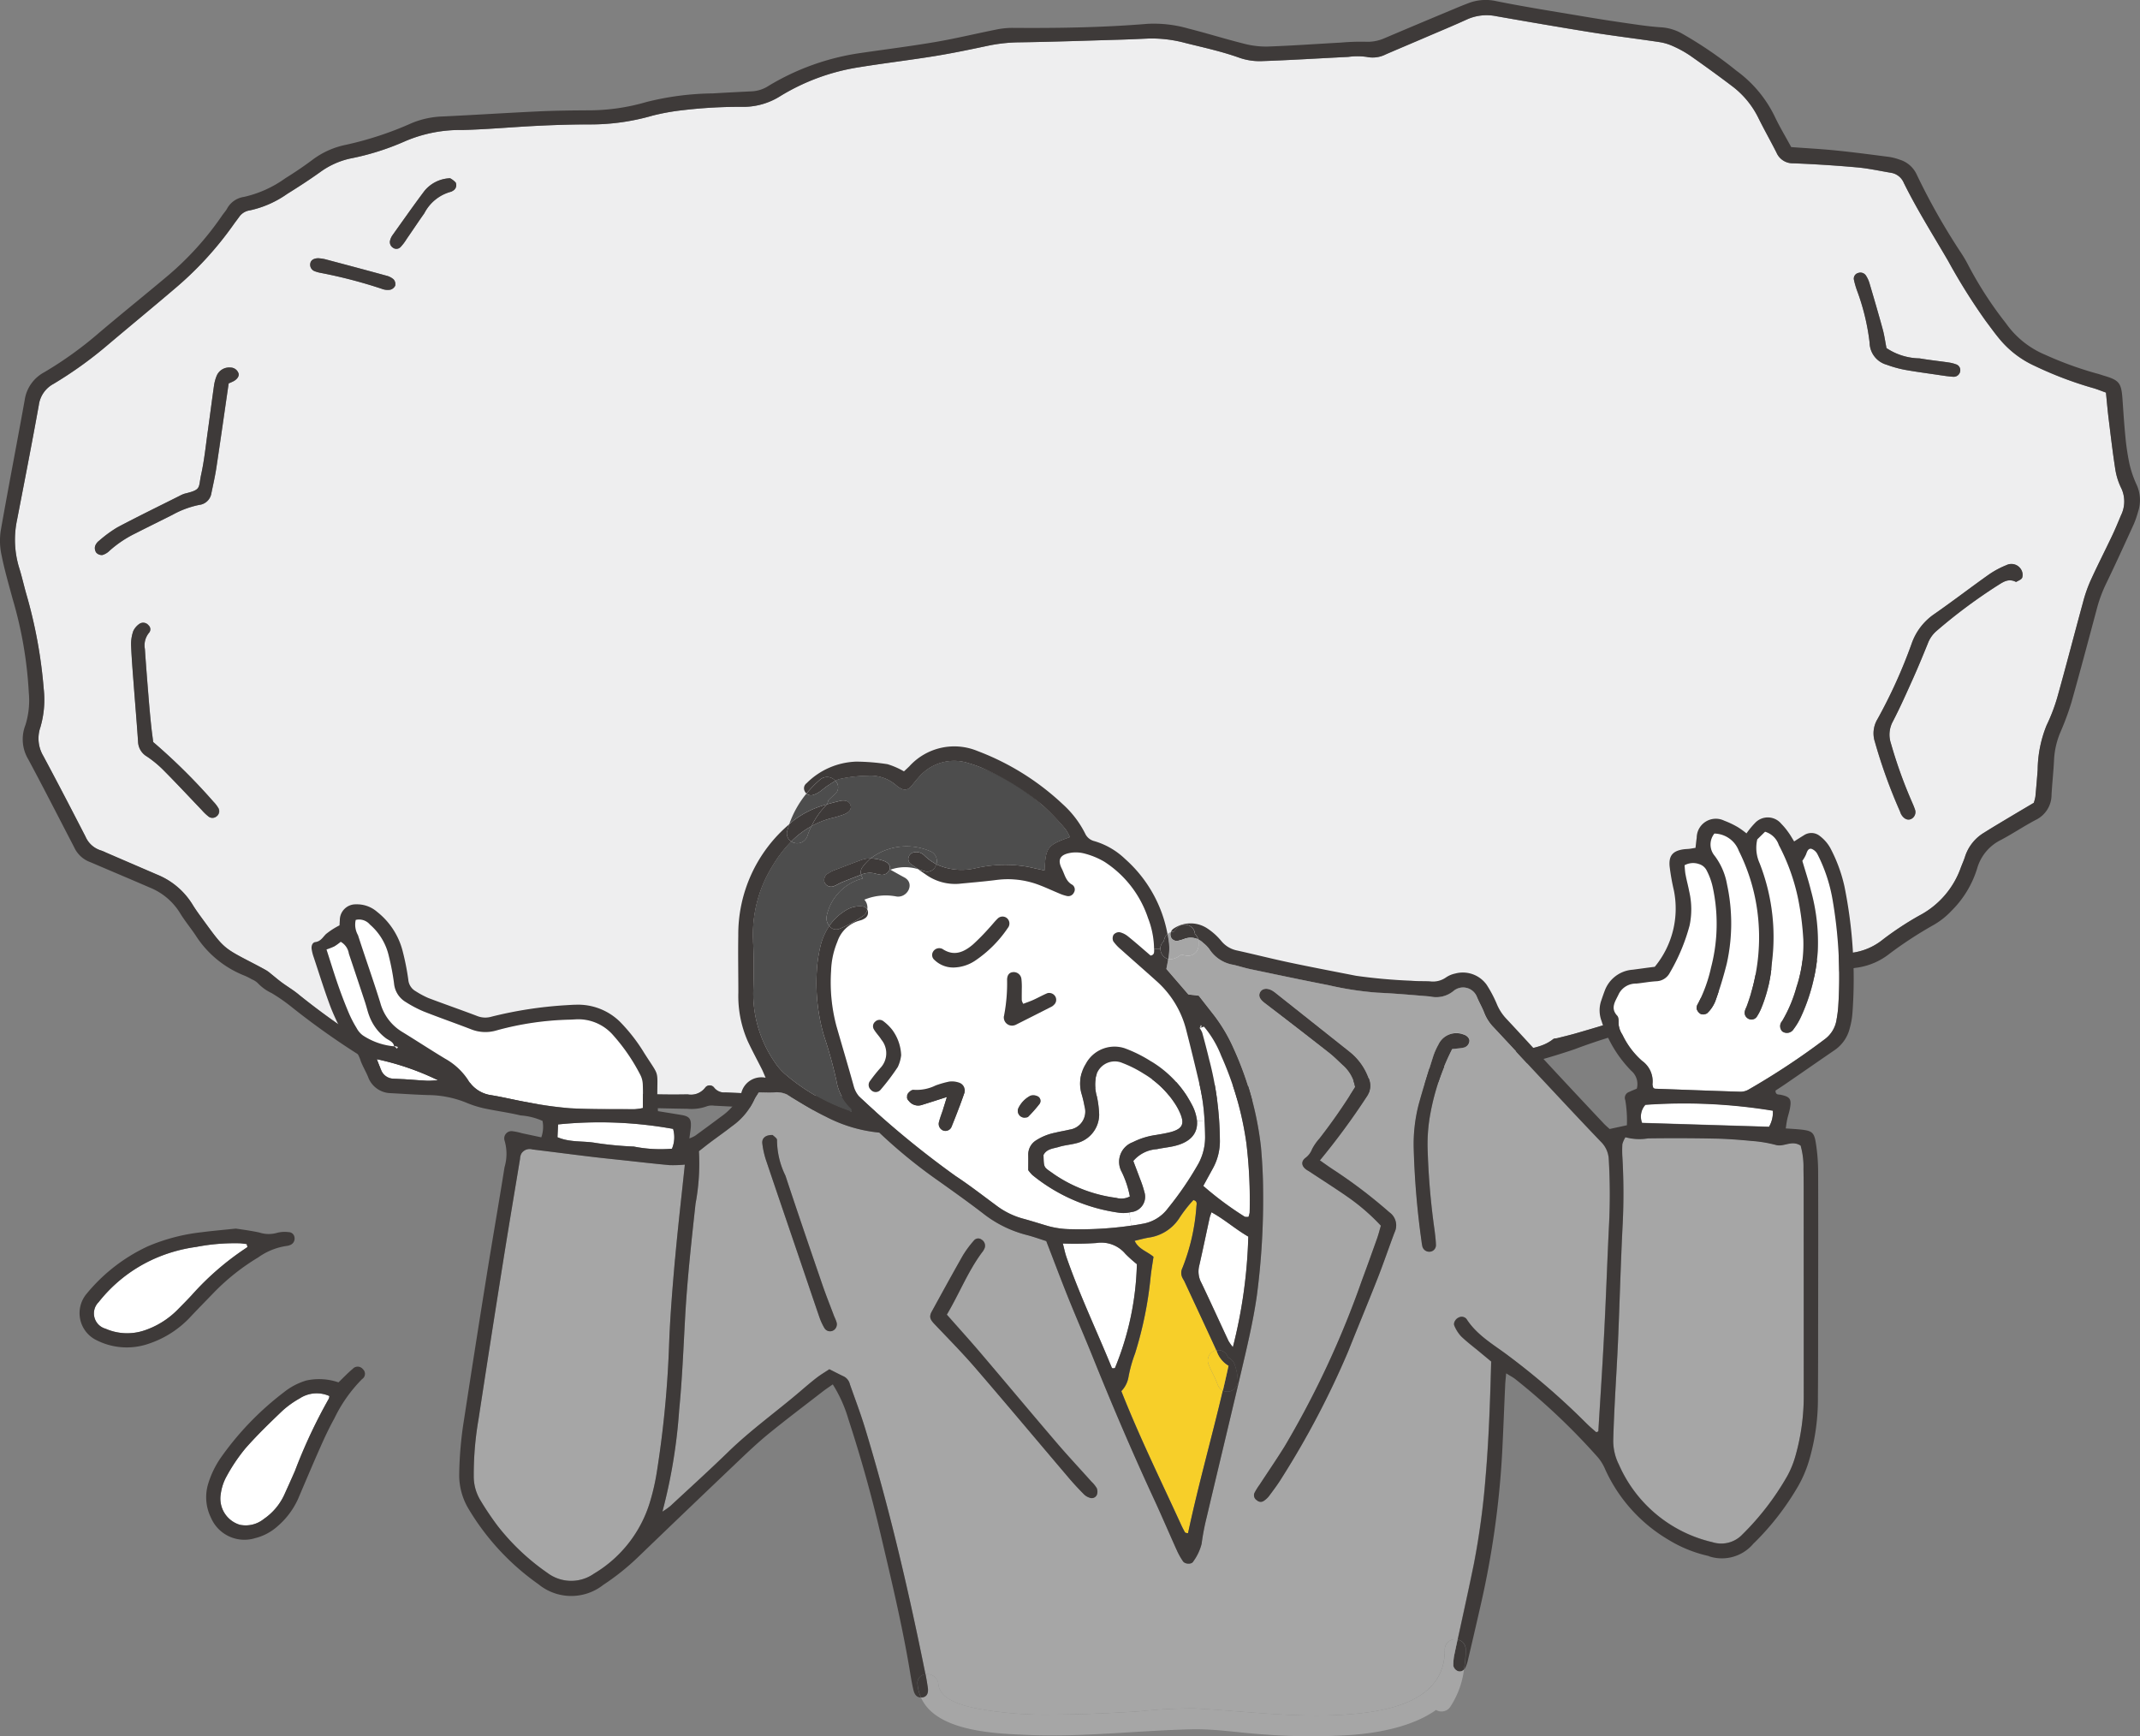 <svg id="グループ_8505" data-name="グループ 8505" xmlns="http://www.w3.org/2000/svg" xmlns:xlink="http://www.w3.org/1999/xlink" width="208.296" height="168.999" viewBox="0 0 208.296 168.999">
  <rect x="0" y="0" width="208.296" height="168.999" fill="#808080" stroke="none"/>
  <defs>
    <clipPath id="clip-path">
      <rect id="長方形_2928" data-name="長方形 2928" width="208.296" height="168.999" fill="none"/>
    </clipPath>
  </defs>
  <g id="グループ_8504" data-name="グループ 8504" clip-path="url(#clip-path)">
    <path id="パス_24622" data-name="パス 24622" d="M190.291,38.057c.456.065.915.138,1.37.166a.638.638,0,0,0,.662-.578.592.592,0,0,0-.419-.638,3.527,3.527,0,0,0-.672-.172c-.956-.142-1.921-.24-2.876-.405a5.957,5.957,0,0,1-3.211-1c-.125-.638-.205-1.239-.361-1.813-.415-1.512-.857-3.018-1.3-4.524a2.894,2.894,0,0,0-.351-.746.648.648,0,0,0-.736-.233.571.571,0,0,0-.429.628,8.126,8.126,0,0,0,.3,1.06,21.789,21.789,0,0,1,1.235,5.1,2.267,2.267,0,0,0,1.651,2.143,11.333,11.333,0,0,0,1.722.486c1.135.206,2.276.354,3.417.523m17.693,10.972a3.037,3.037,0,0,1-.01,2.674c-.287.682-.567,1.367-.885,2.032-.7,1.461-1.435,2.9-2.1,4.376a13.738,13.738,0,0,0-.719,2.09c-.844,3.076-1.638,6.164-2.5,9.236a17.447,17.447,0,0,1-1.04,2.711,11.839,11.839,0,0,0-.868,4.324q-.1,1.312-.223,2.623a3.853,3.853,0,0,1-.159.6c-.689.409-1.4.827-2.113,1.253-.912.547-1.83,1.087-2.728,1.654a4.224,4.224,0,0,0-1.853,2.346c-.112.351-.267.689-.4,1.037a8.451,8.451,0,0,1-4.085,4.7,30.62,30.62,0,0,0-3.47,2.285,6.027,6.027,0,0,1-3.143,1.331,12.576,12.576,0,0,0-1.62.351,8.337,8.337,0,0,1-3.278.4,2.2,2.2,0,0,0-.935.189,36.518,36.518,0,0,0-5.426,2.093,34.114,34.114,0,0,1-7.579,2.586c-2.745.6-5.425,1.5-8.133,2.265-.533.148-1.07.277-1.607.412-.136.033-.3.013-.4.091-1.1.885-2.491.915-3.771,1.256-1.381.368-2.775.7-4.179.972-1.442.283-2.9.483-4.358.709-1.962.307-3.933.557-5.884.915a46.871,46.871,0,0,1-9.382.824q-3.884-.086-7.761-.375c-2.167-.161-4.325-.442-6.478-.722a30.118,30.118,0,0,0-10.33.544c-2.89.624-5.793,1.191-8.734,1.529a8.2,8.2,0,0,1-1.107.064q-4.441-.071-8.882-.162-1.736-.035-3.47-.1c-2.083-.081-4.163-.172-6.242-.26a1.232,1.232,0,0,1-1.094-.469.543.543,0,0,0-.861-.01,1.739,1.739,0,0,1-1.712.669,69.451,69.451,0,0,1-7.073-.216,44.792,44.792,0,0,0-6.343-.216A42.037,42.037,0,0,1,44.749,106.4a20.422,20.422,0,0,1-6.735-2.826,70.684,70.684,0,0,1-7.37-5.185c-.526-.449-1.135-.8-1.691-1.211-.368-.271-.712-.571-1.07-.855a3.441,3.441,0,0,0-.439-.327c-.442-.25-.891-.486-1.341-.719-2.8-1.452-2.805-1.452-4.662-3.994-.409-.56-.827-1.114-1.188-1.709a7.231,7.231,0,0,0-3.443-2.9l-4.963-2.14a4.221,4.221,0,0,0-.51-.213,2.4,2.4,0,0,1-1.492-1.344c-1.354-2.63-2.717-5.256-4.115-7.866a3.333,3.333,0,0,1-.274-2.785,9.54,9.54,0,0,0,.324-3.71,46.658,46.658,0,0,0-1.7-9.26c-.24-.847-.429-1.705-.692-2.542a9.319,9.319,0,0,1-.206-4.659C3.9,48.428,4.633,44.708,5.3,40.977A2.759,2.759,0,0,1,6.73,38.914a39.047,39.047,0,0,0,5.29-3.8c2.157-1.823,4.338-3.616,6.485-5.446a33.212,33.212,0,0,0,5.719-6.218c.186-.267.388-.52.577-.784a1.515,1.515,0,0,1,1.033-.641,9.946,9.946,0,0,0,3.64-1.6c1.1-.685,2.191-1.391,3.241-2.144a7.8,7.8,0,0,1,2.883-1.3,24.955,24.955,0,0,0,5.277-1.651,13.531,13.531,0,0,1,5.658-1.128c2.451-.064,4.895-.294,7.342-.412,1.664-.081,3.332-.135,5-.132a21.686,21.686,0,0,0,6.155-.854,21.694,21.694,0,0,1,2.994-.537,47.394,47.394,0,0,1,5.955-.32A6.733,6.733,0,0,0,77.5,10.883a20.82,20.82,0,0,1,7.63-2.792c2.461-.4,4.939-.692,7.4-1.091,1.685-.273,3.359-.621,5.031-.976a15.692,15.692,0,0,1,3.156-.358c3.329-.047,6.661-.169,9.989-.264.881-.027,1.759-.07,2.637-.108a12.6,12.6,0,0,1,3.568.439c1.745.435,3.5.813,5.209,1.421A5.97,5.97,0,0,0,124.3,7.5c2.819-.094,5.634-.274,8.453-.412a6.485,6.485,0,0,1,1.789,0,2.816,2.816,0,0,0,1.87-.25c1.273-.55,2.552-1.087,3.825-1.634,1.357-.584,2.724-1.148,4.068-1.762a4.644,4.644,0,0,1,2.839-.318c3.1.544,6.188,1.08,9.291,1.577,2.188.347,4.392.615,6.583.942a4.983,4.983,0,0,1,1.32.388,10.7,10.7,0,0,1,1.7.935c1.4.982,2.788,1.985,4.149,3.022a8.651,8.651,0,0,1,2.518,3.1c.557,1.117,1.171,2.2,1.735,3.319a1.714,1.714,0,0,0,1.634,1.04q3.119.122,6.232.4c1.1.1,2.188.341,3.278.524a1.627,1.627,0,0,1,1.246.979c1.293,2.616,2.852,5.081,4.318,7.6a58.529,58.529,0,0,0,3.68,5.871c.418.553.82,1.12,1.262,1.654a9.59,9.59,0,0,0,3.481,2.691,36.266,36.266,0,0,0,5.56,2.123c.439.115.865.294,1.378.476.084.834.155,1.654.253,2.475.206,1.651.395,3.305.652,4.949a6.387,6.387,0,0,0,.57,1.85m-9.635,8.741a.985.985,0,0,0-.091-.767,1.1,1.1,0,0,0-1.455-.449,8.72,8.72,0,0,0-1.7.914c-1.81,1.283-3.572,2.64-5.4,3.906a5.781,5.781,0,0,0-2.117,2.822,49.737,49.737,0,0,1-3.312,7.322,2.686,2.686,0,0,0-.263,2.235,51.337,51.337,0,0,0,2.448,6.779,2.074,2.074,0,0,0,.1.253c.257.466.659.645,1.01.456a.747.747,0,0,0,.321-.958c-.1-.308-.244-.6-.368-.9a44.762,44.762,0,0,1-1.951-5.479,2.682,2.682,0,0,1,.175-2.117c.726-1.394,1.361-2.832,2.006-4.267.489-1.1.945-2.208,1.4-3.322a3.015,3.015,0,0,1,.855-1.239,51.433,51.433,0,0,1,6.009-4.469c.51-.318,1.02-.679,1.739-.3.2-.128.513-.226.594-.422M45.573,20.134a.617.617,0,0,0,.307-.814,1.979,1.979,0,0,0-.547-.422,3.377,3.377,0,0,0-2.508,1.249c-1.053,1.4-2.062,2.846-3.086,4.278a1.507,1.507,0,0,0-.236.493.645.645,0,0,0,.256.732.563.563,0,0,0,.76-.061,4.675,4.675,0,0,0,.58-.77c.581-.837,1.141-1.685,1.729-2.515a4.112,4.112,0,0,1,2.623-2.1.407.407,0,0,0,.121-.068M40,29.343a.706.706,0,0,0-.162-.607,1.685,1.685,0,0,0-.719-.362c-1.992-.547-3.99-1.077-5.986-1.607a4.524,4.524,0,0,0-.614-.084c-.459,0-.739.2-.787.506a.672.672,0,0,0,.449.763,3.236,3.236,0,0,0,.527.148,47.1,47.1,0,0,1,6,1.563,1.58,1.58,0,0,0,.807.084A.734.734,0,0,0,40,29.343M24.335,38.607c.365-.236.506-.533.381-.787a.832.832,0,0,0-.766-.5,1.318,1.318,0,0,0-1.333.8,4.074,4.074,0,0,0-.257.932c-.212,1.465-.4,2.934-.6,4.4-.2,1.418-.341,2.852-.648,4.25-.3,1.346.057,1.492-1.587,1.887a2.686,2.686,0,0,0-.509.216c-2.022,1.016-4.058,2.006-6.06,3.066a12.3,12.3,0,0,0-1.782,1.306,1.115,1.115,0,0,0-.4.55.78.78,0,0,0,.128.621.729.729,0,0,0,.594.22,1.653,1.653,0,0,0,.7-.422,10.984,10.984,0,0,1,2.532-1.688c1.192-.611,2.4-1.2,3.592-1.8a9.074,9.074,0,0,1,2.589-.962,1.358,1.358,0,0,0,1.2-1.164c.169-.814.354-1.627.479-2.447.409-2.7.79-5.4,1.2-8.221a4.39,4.39,0,0,0,.554-.253m-1.7,42.368a.588.588,0,0,0,.159-.75,3.238,3.238,0,0,0-.5-.655,57.618,57.618,0,0,0-5.857-5.8c-.064-.5-.142-1.049-.2-1.6q-.126-1.241-.23-2.485c-.135-1.657-.27-3.315-.381-4.976a1.926,1.926,0,0,1,.388-1.563.521.521,0,0,0-.038-.749.663.663,0,0,0-.874-.145,1.769,1.769,0,0,0-.607.706,3.825,3.825,0,0,0-.213,1.35c.05,1.289.159,2.579.256,3.869.138,1.844.3,3.687.422,5.53a1.738,1.738,0,0,0,.865,1.465,10.665,10.665,0,0,1,1.7,1.421c1.235,1.246,2.43,2.532,3.646,3.8a4.57,4.57,0,0,0,.7.658.59.59,0,0,0,.763-.084" transform="translate(-1.524 -1.547)" fill="#eeeeef"/>
    <path id="パス_24623" data-name="パス 24623" d="M375.4,136.546a2.026,2.026,0,0,1-.1-.253,51.381,51.381,0,0,1-2.448-6.779,2.684,2.684,0,0,1,.263-2.235,49.765,49.765,0,0,0,3.312-7.323,5.783,5.783,0,0,1,2.117-2.822c1.823-1.266,3.585-2.623,5.395-3.906a8.716,8.716,0,0,1,1.705-.915,1.1,1.1,0,0,1,1.455.449.983.983,0,0,1,.091.767c-.081.2-.4.294-.594.422-.719-.378-1.229-.017-1.739.3a51.434,51.434,0,0,0-6.009,4.47,3.012,3.012,0,0,0-.854,1.239c-.452,1.114-.908,2.224-1.4,3.322-.645,1.435-1.279,2.873-2.005,4.267a2.676,2.676,0,0,0-.175,2.117,44.8,44.8,0,0,0,1.951,5.479c.125.3.267.591.368.9a.747.747,0,0,1-.32.958c-.351.189-.754.01-1.01-.456" transform="translate(-190.357 -57.307)" fill="#3e3a39"/>
    <path id="パス_24624" data-name="パス 24624" d="M371.968,61.583a5.961,5.961,0,0,0,3.211,1c.956.165,1.921.263,2.876.405a3.528,3.528,0,0,1,.672.172.591.591,0,0,1,.418.638.637.637,0,0,1-.661.577c-.456-.027-.915-.1-1.37-.165-1.141-.169-2.282-.317-3.417-.523a11.391,11.391,0,0,1-1.722-.486,2.266,2.266,0,0,1-1.651-2.143,21.786,21.786,0,0,0-1.235-5.1,8.059,8.059,0,0,1-.3-1.06.571.571,0,0,1,.429-.628.648.648,0,0,1,.736.233,2.892,2.892,0,0,1,.351.746c.446,1.505.888,3.011,1.3,4.524.156.574.236,1.175.361,1.813" transform="translate(-188.346 -27.703)" fill="#3e3a39"/>
    <path id="パス_24625" data-name="パス 24625" d="M83.545,36.765a4.113,4.113,0,0,0-2.623,2.1c-.588.831-1.148,1.678-1.729,2.515a4.672,4.672,0,0,1-.58.77.563.563,0,0,1-.76.061.645.645,0,0,1-.256-.732,1.5,1.5,0,0,1,.236-.493c1.023-1.432,2.032-2.873,3.086-4.278a3.377,3.377,0,0,1,2.508-1.249,1.974,1.974,0,0,1,.547.422.616.616,0,0,1-.307.814.4.4,0,0,1-.121.068" transform="translate(-39.618 -18.111)" fill="#3e3a39"/>
    <path id="パス_24626" data-name="パス 24626" d="M68.693,54.355a46.918,46.918,0,0,0-6-1.563,3.184,3.184,0,0,1-.526-.149.671.671,0,0,1-.449-.763c.047-.31.327-.506.787-.506a4.474,4.474,0,0,1,.615.085c2,.53,3.993,1.06,5.985,1.607a1.685,1.685,0,0,1,.719.362.706.706,0,0,1,.162.607.734.734,0,0,1-.489.405,1.58,1.58,0,0,1-.807-.084" transform="translate(-31.518 -26.238)" fill="#3e3a39"/>
    <path id="パス_24627" data-name="パス 24627" d="M28.225,135.488a57.617,57.617,0,0,1,5.857,5.8,3.211,3.211,0,0,1,.5.655.654.654,0,0,1-.922.834,4.594,4.594,0,0,1-.7-.658c-1.216-1.27-2.411-2.556-3.646-3.8a10.715,10.715,0,0,0-1.7-1.421,1.737,1.737,0,0,1-.865-1.465c-.125-1.843-.283-3.687-.422-5.53-.1-1.29-.206-2.579-.256-3.869a3.824,3.824,0,0,1,.213-1.35,1.77,1.77,0,0,1,.607-.706.663.663,0,0,1,.874.145.521.521,0,0,1,.037.75,1.927,1.927,0,0,0-.388,1.563c.111,1.661.246,3.319.381,4.976q.1,1.245.23,2.485c.057.547.135,1.094.2,1.6" transform="translate(-13.314 -63.261)" fill="#3e3a39"/>
    <path id="パス_24628" data-name="パス 24628" d="M18.88,90.518a1.117,1.117,0,0,1,.4-.55,12.334,12.334,0,0,1,1.782-1.306c2-1.06,4.038-2.05,6.06-3.066a2.71,2.71,0,0,1,.51-.216c1.644-.395,1.289-.54,1.587-1.887.307-1.4.445-2.832.648-4.25.206-1.465.392-2.934.6-4.4a4.08,4.08,0,0,1,.257-.932,1.318,1.318,0,0,1,1.333-.8.832.832,0,0,1,.767.5c.125.253-.017.55-.382.787a4.316,4.316,0,0,1-.554.253c-.411,2.823-.793,5.523-1.2,8.221-.125.82-.311,1.634-.479,2.447a1.358,1.358,0,0,1-1.2,1.164,9.1,9.1,0,0,0-2.589.962c-1.195.608-2.4,1.191-3.592,1.8A11.016,11.016,0,0,0,20.3,90.937a1.654,1.654,0,0,1-.695.422.729.729,0,0,1-.594-.22.78.78,0,0,1-.128-.621" transform="translate(-9.633 -37.338)" fill="#3e3a39"/>
    <path id="パス_24629" data-name="パス 24629" d="M162.714,99.465a56.885,56.885,0,0,0-9.46,2.664,65.313,65.313,0,0,1-8.142,2.188,6.251,6.251,0,0,0-.932.253,3.649,3.649,0,0,1-1.462.271,13.215,13.215,0,0,0-2.164.388c-1.141.179-2.289.314-3.434.486-1.05.155-2.1.317-3.143.506a51.766,51.766,0,0,1-11.454.932c-2.218-.1-4.44-.175-6.651-.351s-4.416-.459-6.62-.712a30.769,30.769,0,0,0-10.2.557,83.329,83.329,0,0,1-8.457,1.492,9.361,9.361,0,0,1-1.108.07c-2.637-.017-5.277-.027-7.916-.077-1.9-.034-3.791-.111-5.689-.192-2.127-.094-4.25-.216-6.377-.321a1.514,1.514,0,0,0-.668.047,4.361,4.361,0,0,1-1.911.257c-1.991-.03-3.98-.088-5.969-.111-.55-.01-1.1.064-1.651.084a1.253,1.253,0,0,1-.672-.05,3.33,3.33,0,0,0-1.884-.274c-2.36-.051-4.723-.078-7.076-.2a35.042,35.042,0,0,1-5.6-.928c-.362-.078-.719-.162-1.08-.24a21.631,21.631,0,0,1-7.485-3.17,74.225,74.225,0,0,1-7.251-5.121,17.091,17.091,0,0,0-1.826-1.256,4.468,4.468,0,0,1-1.34-.966,1.813,1.813,0,0,0-.574-.367,5.944,5.944,0,0,0-.743-.372,9.96,9.96,0,0,1-4.737-3.916c-.489-.729-1.057-1.411-1.512-2.161A6.157,6.157,0,0,0,14.607,86.4c-1.614-.7-3.231-1.38-4.844-2.069-.341-.145-.679-.294-1.02-.433a2.761,2.761,0,0,1-1.5-1.38c-.04-.081-.081-.165-.125-.247-1.452-2.792-2.88-5.594-4.365-8.362a3.788,3.788,0,0,1-.28-3.332,8.042,8.042,0,0,0,.331-3.153,39.591,39.591,0,0,0-1.577-9.139c-.385-1.428-.8-2.853-1.087-4.3a6.513,6.513,0,0,1-.067-2.34C.816,47.411,1.64,43.191,2.4,38.957a3.662,3.662,0,0,1,1.9-2.721,36.3,36.3,0,0,0,5.293-3.8c2.188-1.857,4.426-3.656,6.624-5.5a29.348,29.348,0,0,0,5.395-5.949c.155-.229.351-.435.486-.675a2.231,2.231,0,0,1,1.654-1.148,11.011,11.011,0,0,0,4-1.8c.9-.561,1.789-1.155,2.64-1.793A8.05,8.05,0,0,1,33.641,14.1a32.827,32.827,0,0,0,6.438-2.12,8.6,8.6,0,0,1,3.1-.648c3.1-.149,6.191-.348,9.287-.493,1.573-.071,3.147-.091,4.72-.1a20.059,20.059,0,0,0,5.746-.814,27.631,27.631,0,0,1,6.448-.834c1.293-.078,2.586-.142,3.879-.206a3.272,3.272,0,0,0,1.553-.53,23.851,23.851,0,0,1,8.943-3.194c2.421-.354,4.855-.658,7.269-1.07,1.955-.331,3.886-.8,5.834-1.191A8.106,8.106,0,0,1,98.5,2.713c4.4.034,8.794-.031,13.179-.392a12.144,12.144,0,0,1,3.984.456c1.789.452,3.552,1.006,5.341,1.455a8.525,8.525,0,0,0,2.326.3c2.4-.081,4.8-.257,7.2-.388a22.248,22.248,0,0,1,2.357-.081,4.1,4.1,0,0,0,1.88-.347q3.383-1.438,6.773-2.849c.469-.2.938-.388,1.414-.57a4.692,4.692,0,0,1,2.708-.182c2.759.557,5.547.992,8.325,1.461q2.183.37,4.381.685c1.1.159,2.2.327,3.3.395a4.75,4.75,0,0,1,1.972.568,39.368,39.368,0,0,1,5.384,3.666,11.916,11.916,0,0,1,3.707,4.426c.473,1,1.047,1.951,1.617,3,1.546.115,2.978.189,4.4.334,1.7.172,3.4.4,5.095.618a5.336,5.336,0,0,1,1.073.276,2.678,2.678,0,0,1,1.631,1.412,63.6,63.6,0,0,0,4.3,7.606,13.153,13.153,0,0,1,.77,1.317,36.474,36.474,0,0,0,3.623,5.577,8.836,8.836,0,0,0,3.845,3.082,34.332,34.332,0,0,0,4.942,1.8c.267.064.53.162.794.24,1.452.432,1.658.7,1.769,2.245.085,1.2.159,2.4.277,3.6a23.48,23.48,0,0,0,.378,2.61,10.178,10.178,0,0,0,.7,2.1,3.594,3.594,0,0,1,.159,2.694A9.388,9.388,0,0,1,207.7,51c-.885,1.935-1.766,3.873-2.691,5.787a13.445,13.445,0,0,0-.877,2.329c-.824,3.082-1.641,6.165-2.505,9.234a26.43,26.43,0,0,1-1.053,2.859,7.9,7.9,0,0,0-.641,2.681c-.05,1.154-.183,2.305-.247,3.464a2.717,2.717,0,0,1-1.532,2.448c-1.144.6-2.225,1.33-3.366,1.938a4.456,4.456,0,0,0-2.339,2.775,9.894,9.894,0,0,1-2.488,4.122,7.487,7.487,0,0,1-1.722,1.374,39.214,39.214,0,0,0-4.3,2.8,6.6,6.6,0,0,1-3.133,1.367c-1.006.122-1.979.459-2.978.641a11.23,11.23,0,0,1-3.022.368,2.575,2.575,0,0,0-1.07.2c-1.34.5-2.67,1.033-4,1.563-.388.156-.766.331-1.138.513a22.292,22.292,0,0,1-5.881,2M161.5,4.091c-2.19-.327-4.4-.594-6.583-.942-3.1-.5-6.195-1.033-9.29-1.576a4.643,4.643,0,0,0-2.839.317c-1.344.615-2.711,1.178-4.068,1.762-1.273.547-2.553,1.084-3.825,1.634a2.812,2.812,0,0,1-1.87.25,6.485,6.485,0,0,0-1.789,0c-2.819.138-5.635.318-8.454.412A5.968,5.968,0,0,1,120.6,5.61c-1.7-.608-3.464-.986-5.209-1.421a12.614,12.614,0,0,0-3.568-.439c-.878.037-1.756.081-2.637.108-3.328.094-6.661.216-9.989.263a15.732,15.732,0,0,0-3.157.358c-1.671.355-3.345.7-5.03.976-2.464.4-4.942.692-7.4,1.091a20.809,20.809,0,0,0-7.63,2.792A6.738,6.738,0,0,1,72.451,10.4a47.4,47.4,0,0,0-5.955.321,21.632,21.632,0,0,0-2.994.536,21.7,21.7,0,0,1-6.155.855c-1.664,0-3.332.05-5,.132-2.447.118-4.892.347-7.342.411a13.542,13.542,0,0,0-5.658,1.128,24.942,24.942,0,0,1-5.276,1.651,7.814,7.814,0,0,0-2.883,1.3c-1.05.753-2.141,1.459-3.241,2.144a9.941,9.941,0,0,1-3.639,1.6,1.512,1.512,0,0,0-1.033.641c-.189.264-.391.517-.577.784a33.213,33.213,0,0,1-5.719,6.218c-2.147,1.83-4.328,3.623-6.485,5.446a39.048,39.048,0,0,1-5.29,3.8A2.759,2.759,0,0,0,3.78,39.431c-.672,3.73-1.4,7.45-2.12,11.174a9.319,9.319,0,0,0,.206,4.659c.263.837.452,1.695.692,2.542a46.664,46.664,0,0,1,1.7,9.26,9.534,9.534,0,0,1-.324,3.711,3.332,3.332,0,0,0,.273,2.785c1.4,2.61,2.762,5.236,4.116,7.866a2.4,2.4,0,0,0,1.492,1.344,4.152,4.152,0,0,1,.51.212l4.963,2.14a7.227,7.227,0,0,1,3.443,2.9c.361.594.78,1.148,1.188,1.708,1.857,2.542,1.86,2.542,4.662,3.994.449.233.9.469,1.34.719a3.319,3.319,0,0,1,.439.327c.358.283.7.584,1.071.854.557.411,1.164.763,1.691,1.212a70.727,70.727,0,0,0,7.369,5.185,20.415,20.415,0,0,0,6.735,2.826,42.01,42.01,0,0,0,10.293,1.235,44.87,44.87,0,0,1,6.343.217,69.587,69.587,0,0,0,7.072.216,1.74,1.74,0,0,0,1.712-.668.543.543,0,0,1,.861.01,1.23,1.23,0,0,0,1.094.469c2.079.088,4.159.179,6.242.26q1.731.065,3.47.1,4.441.092,8.882.162a8.053,8.053,0,0,0,1.108-.064c2.941-.338,5.844-.9,8.734-1.529a30.1,30.1,0,0,1,10.33-.543c2.154.28,4.311.56,6.479.722q3.874.288,7.761.375a46.837,46.837,0,0,0,9.382-.824c1.951-.358,3.923-.608,5.884-.915,1.455-.226,2.917-.425,4.358-.709,1.4-.274,2.8-.6,4.179-.972,1.28-.341,2.668-.371,3.771-1.256.1-.077.267-.057.4-.091.537-.135,1.073-.264,1.607-.411,2.707-.763,5.388-1.665,8.132-2.266a34.118,34.118,0,0,0,7.579-2.586,36.5,36.5,0,0,1,5.426-2.093,2.209,2.209,0,0,1,.935-.189,8.339,8.339,0,0,0,3.279-.4,12.566,12.566,0,0,1,1.62-.351,6.027,6.027,0,0,0,3.144-1.33,30.55,30.55,0,0,1,3.47-2.285,8.448,8.448,0,0,0,4.085-4.7c.132-.348.287-.685.4-1.037a4.22,4.22,0,0,1,1.853-2.346c.9-.568,1.816-1.108,2.728-1.655.712-.425,1.425-.844,2.114-1.253a3.958,3.958,0,0,0,.159-.6q.126-1.311.223-2.623A11.833,11.833,0,0,1,199.2,70.6a17.533,17.533,0,0,0,1.04-2.711c.864-3.072,1.658-6.161,2.5-9.236a13.735,13.735,0,0,1,.719-2.09c.668-1.472,1.408-2.914,2.1-4.376.318-.665.6-1.35.885-2.032a3.034,3.034,0,0,0,.01-2.673,6.41,6.41,0,0,1-.57-1.85c-.256-1.644-.445-3.3-.651-4.949-.1-.821-.169-1.641-.253-2.475-.513-.182-.938-.361-1.377-.476a36.322,36.322,0,0,1-5.56-2.123,9.593,9.593,0,0,1-3.481-2.691c-.442-.534-.844-1.1-1.262-1.654a58.584,58.584,0,0,1-3.68-5.871c-1.465-2.518-3.025-4.983-4.318-7.6a1.627,1.627,0,0,0-1.246-.979c-1.091-.182-2.181-.425-3.278-.524q-3.11-.278-6.232-.4a1.714,1.714,0,0,1-1.634-1.04c-.564-1.114-1.179-2.2-1.735-3.319a8.652,8.652,0,0,0-2.519-3.1C167.3,7.4,165.914,6.4,164.513,5.414a10.642,10.642,0,0,0-1.7-.935,4.991,4.991,0,0,0-1.32-.388" transform="translate(0 0)" fill="#3e3a39"/>
    <path id="パス_24630" data-name="パス 24630" d="M54.458,277.453a.827.827,0,0,1-.057.267,51.06,51.06,0,0,0-3.285,7.005c-.348.8-.709,1.6-1.073,2.4a5.774,5.774,0,0,1-1.958,2.289,2.805,2.805,0,0,1-2.347.567,2.662,2.662,0,0,1-1.847-3.008,4.832,4.832,0,0,1,.56-1.695,17.066,17.066,0,0,1,1.85-2.744c1.124-1.279,2.356-2.468,3.588-3.646a9.211,9.211,0,0,1,1.685-1.206,3.016,3.016,0,0,1,2.883-.229" transform="translate(-22.401 -141.575)" fill="#fff"/>
    <path id="パス_24631" data-name="パス 24631" d="M28.662,247.66a19.669,19.669,0,0,1,4.267-.351c.212.017.422.051.635.075.027.094.051.192.077.287-.111.078-.223.159-.338.233a27.114,27.114,0,0,0-5.091,4.453c-.473.509-.959,1-1.448,1.492a8.22,8.22,0,0,1-3.156,1.941,5.245,5.245,0,0,1-3.788-.169,1.543,1.543,0,0,1-.668-2.582,14.3,14.3,0,0,1,5.152-4.1,15.018,15.018,0,0,1,4.358-1.276" transform="translate(-9.551 -126.295)" fill="#fff"/>
    <path id="パス_24632" data-name="パス 24632" d="M326.9,219.6a53.187,53.187,0,0,1,12.407.574,2.819,2.819,0,0,1-.375,1.567c-4.119-.125-8.2-.25-12.357-.378a1.707,1.707,0,0,1,.324-1.762" transform="translate(-166.739 -112.081)" fill="#fff"/>
    <path id="パス_24633" data-name="パス 24633" d="M340.855,167.648a15.4,15.4,0,0,1,1.475,4.456,44.255,44.255,0,0,1,.547,10.368,10.955,10.955,0,0,1-.159,1.239,2.91,2.91,0,0,1-1.178,1.964,71.178,71.178,0,0,1-7.4,4.889,1.563,1.563,0,0,1-.783.206c-2.771-.085-5.543-.193-8.315-.294a.68.68,0,0,1-.156-.068,1.186,1.186,0,0,1-.091-.361,2.446,2.446,0,0,0-1.013-2.282,7.874,7.874,0,0,1-1.907-2.539,2.134,2.134,0,0,1-.385-1.306.74.74,0,0,0-.1-.527c-.756-.77-.179-1.461.128-2.144a1.857,1.857,0,0,1,1.7-1.006c.641-.065,1.283-.189,1.928-.227a1.528,1.528,0,0,0,1.337-.837,18.522,18.522,0,0,0,1.921-4.595,7.684,7.684,0,0,0-.037-3.305c-.1-.547-.253-1.084-.354-1.627-.061-.307-.068-.624-.1-.925a1.72,1.72,0,0,1,1.394-.122,1.229,1.229,0,0,1,.726.564,6.482,6.482,0,0,1,.622,1.682,16.831,16.831,0,0,1-.162,7.832,14.257,14.257,0,0,1-1.266,3.511.746.746,0,0,0-.132.513.853.853,0,0,0,.4.5.7.7,0,0,0,.631-.081,3.466,3.466,0,0,0,.767-1.128,37.507,37.507,0,0,0,1.131-3.707,17.936,17.936,0,0,0,.02-7.71,6.477,6.477,0,0,0-1.2-2.772,1.7,1.7,0,0,1-.027-2.167,2.59,2.59,0,0,1,2.377,1.678,18.585,18.585,0,0,1,1.776,5.661,19.288,19.288,0,0,1-1.037,9.551,1.865,1.865,0,0,0-.152.386.652.652,0,0,0,.287.719.636.636,0,0,0,.867-.145,5.23,5.23,0,0,0,.5-.976,14.283,14.283,0,0,0,.982-4.314,19.7,19.7,0,0,0-1.2-9.672,3.623,3.623,0,0,1-.226-2.319c.141-.138.462-.456.759-.746a2.008,2.008,0,0,1,1.347,1.286,19.818,19.818,0,0,1,1.874,5.2,28.324,28.324,0,0,1,.513,3.987,13.168,13.168,0,0,1-.669,4.642,13.49,13.49,0,0,1-1.4,3.312.736.736,0,0,0,.02,1.009.769.769,0,0,0,1.1-.223,6.426,6.426,0,0,0,.709-1.182,18.277,18.277,0,0,0,1.647-6.414,18.987,18.987,0,0,0-.668-5.9c-.229-.939-.537-1.86-.838-2.886a3.62,3.62,0,0,0,.365-.635c.094-.281.209-.6.516-.537a1.067,1.067,0,0,1,.591.523" transform="translate(-163.949 -84.509)" fill="#fff"/>
    <path id="パス_24634" data-name="パス 24634" d="M218.649,249.3a28.222,28.222,0,0,1-2.134,10.107.788.788,0,0,1-.216.03.16.16,0,0,1-.1-.084c-1.468-3.592-3.143-7.1-4.416-10.773-.132-.385-.209-.79-.341-1.29a32.221,32.221,0,0,0,3.261-.047,3.052,3.052,0,0,1,2.832,1.06,13.982,13.982,0,0,0,1.115,1" transform="translate(-107.989 -126.262)" fill="#fff"/>
    <path id="パス_24635" data-name="パス 24635" d="M243.275,243.529a48.423,48.423,0,0,1-1.5,10.756,4.819,4.819,0,0,1-.422-.594c-.878-1.877-1.735-3.764-2.63-5.638a2.309,2.309,0,0,1-.247-1.59c.361-1.57.685-3.15,1.03-4.726.037-.172.108-.341.185-.577,1.259.682,2.289,1.617,3.585,2.37" transform="translate(-121.769 -123.167)" fill="#fff"/>
    <path id="パス_24636" data-name="パス 24636" d="M240.63,215.133a31.7,31.7,0,0,0-1.02-7.808c-.216-.9-.449-1.793-.692-2.681a2.1,2.1,0,0,0-.256-.466c.034-.068.071-.132.1-.2a.429.429,0,0,0,.014-.115c.027.054.091.132.074.159a.771.771,0,0,1-.182.155c.125-.04.256-.081.418-.135a10.117,10.117,0,0,1,1.675,2.836,31.41,31.41,0,0,1,2.448,8.49,46.417,46.417,0,0,1,.32,6.779,2.244,2.244,0,0,1-.118.419c-.145-.014-.3.02-.388-.041a31.58,31.58,0,0,1-4.007-2.981c.351-.638.659-1.2.965-1.759a5.5,5.5,0,0,0,.652-2.654" transform="translate(-121.892 -104.119)" fill="#fff"/>
    <path id="パス_24637" data-name="パス 24637" d="M228.841,225.448c1.765-.351,2.511-1.259,2.417-2.482l.726-.044c.03.506.047,1.016.054,1.526a5.415,5.415,0,0,1-.645,2.66,31.662,31.662,0,0,1-2.971,4.349,3.853,3.853,0,0,1-2.529,1.522c-.347.065-.7.122-1.043.169l-.182-1.276.2-.04a1.5,1.5,0,0,0,1.276-1.938,10.394,10.394,0,0,0-.435-1.313c-.206-.56-.422-1.114-.648-1.722a3.264,3.264,0,0,1,2.285-1.148c.5-.108,1-.165,1.5-.263" transform="translate(-114.745 -113.853)" fill="#fff"/>
    <path id="パス_24638" data-name="パス 24638" d="M220.828,216.073c.547,1.182.321,1.664-.958,2-.446.114-.9.185-1.354.263a7.147,7.147,0,0,0-2.232.7,2.03,2.03,0,0,0-1.084,2.88,9.458,9.458,0,0,1,.8,2.4,1.748,1.748,0,0,1-1.32.138,13.877,13.877,0,0,1-6.023-2.275c-1.053-.766-1.023-.54-1.064-1.9.315-.614.976-.621,1.526-.793.527-.162,1.087-.2,1.624-.341a2.884,2.884,0,0,0,2.269-2.785,9.928,9.928,0,0,0-.22-1.772,4.125,4.125,0,0,1-.125-1.773,1.88,1.88,0,0,1,2.62-1.482,11.483,11.483,0,0,1,2.09,1.057,9.19,9.19,0,0,1,3.129,3.079,5.542,5.542,0,0,1,.324.611" transform="translate(-106.023 -107.854)" fill="#fff"/>
    <path id="パス_24639" data-name="パス 24639" d="M169.161,192.653a.623.623,0,0,0,.976-.007,21.793,21.793,0,0,0,1.661-2.2,3.679,3.679,0,0,0,.328-1.145,4.448,4.448,0,0,0-.875-2.478,4.624,4.624,0,0,0-.884-.854.6.6,0,0,0-.77.068.576.576,0,0,0-.118.756c.206.354.51.651.726,1a2.078,2.078,0,0,1-.135,2.785,14.57,14.57,0,0,0-.949,1.191.63.63,0,0,0,.041.878m15.83-8.723c-.321.145-.655.256-.98.381a1.24,1.24,0,0,1-.145-.334c-.01-.368,0-.736,0-1.1a7.115,7.115,0,0,0-.034-.965.753.753,0,0,0-.881-.676c-.3.044-.5.28-.513.712a16.723,16.723,0,0,1-.307,3.572.8.8,0,0,0,1.077.865.6.6,0,0,0,.124-.054q1.728-.87,3.45-1.745a.866.866,0,0,0,.217-.172.651.651,0,0,0,.165-.753.69.69,0,0,0-.8-.381c-.466.2-.908.446-1.37.655m15.428,10.185a10.649,10.649,0,0,0-3.946-4.193,13.187,13.187,0,0,0-2.593-1.29,3.172,3.172,0,0,0-3.784,1.536,3.62,3.62,0,0,0-.436,2.8,11.486,11.486,0,0,1,.324,1.347,1.771,1.771,0,0,1-1.476,2.241c-.446.112-.9.176-1.353.291a5.41,5.41,0,0,0-1.915.766,1.62,1.62,0,0,0-.739,1.409c.01.506,0,1.013,0,1.479a3.745,3.745,0,0,0,.4.472,17,17,0,0,0,8.534,3.684,3.106,3.106,0,0,0,.9-.038l.182,1.276a34.75,34.75,0,0,1-5.864.348,8.509,8.509,0,0,1-2.188-.294c-.844-.243-1.678-.517-2.525-.743a7.613,7.613,0,0,1-2.59-1.293c-1.3-.959-2.582-1.958-3.933-2.846a90.092,90.092,0,0,1-9.115-7.481,2.475,2.475,0,0,1-.8-1.266c-.544-1.958-1.128-3.906-1.688-5.861a16.6,16.6,0,0,1-.517-5.365,7.99,7.99,0,0,1,.611-2.835,3.169,3.169,0,0,1,2.245-2.076,1.4,1.4,0,0,0,.378-.165.66.66,0,0,0,.29-.888,1.132,1.132,0,0,0-.283-.962,5.455,5.455,0,0,1,3.112-.315c1.067.182,1.861-1.272.78-1.85-.462-.246-.908-.506-1.364-.752a4.265,4.265,0,0,1,2.731-.041l.679.466a4.91,4.91,0,0,0,3.264.942c1.243-.122,2.485-.223,3.724-.382a8.533,8.533,0,0,1,4.213.541c.6.232,1.192.51,1.789.756a4.112,4.112,0,0,0,.78.267.6.6,0,0,0,.7-.331.562.562,0,0,0-.148-.749c-.648-.348-.746-1.013-1.03-1.574-.493-.966-.061-1.391.854-1.543a3.257,3.257,0,0,1,1.374.074,7.511,7.511,0,0,1,1.907.787,10.438,10.438,0,0,1,4.258,5.486,8.528,8.528,0,0,1,.588,3.005v.114c0,.22.02.476-.345.541-.712-.612-1.438-1.256-2.194-1.864a2.025,2.025,0,0,0-.84-.415.7.7,0,0,0-.574.26.71.71,0,0,0-.024.628,4.2,4.2,0,0,0,.75.8c1.138,1.023,2.292,2.022,3.426,3.045a9.454,9.454,0,0,1,2.917,4.787c.456,1.793.9,3.585,1.317,5.388a20.659,20.659,0,0,1,.469,3.43l-.726.044a4.373,4.373,0,0,0-.506-1.6m-14.841-.044a.5.5,0,0,0-.118-.729.95.95,0,0,0-.753-.088,2.638,2.638,0,0,0-1.2,1.27.663.663,0,0,0,.651.867c.081-.02.256-.01.335-.094a13.4,13.4,0,0,0,1.083-1.226M182.5,176.928a.686.686,0,0,0-.109-.982.672.672,0,0,0-.881.071c-.3.287-.547.621-.83.918a21.209,21.209,0,0,1-1.543,1.574c-.885.759-1.857,1.219-2.995.462a.481.481,0,0,0-.128-.051.694.694,0,0,0-.81.355.615.615,0,0,0,.149.753,2.623,2.623,0,0,0,1.87.746,3.926,3.926,0,0,0,2.073-.652,11.777,11.777,0,0,0,3.2-3.193m-4.217,16.036a.8.8,0,0,0-.547-.993,2.083,2.083,0,0,0-.942-.094,9.389,9.389,0,0,0-1.323.378,4.16,4.16,0,0,1-2.141.419c-.156-.03-.412.169-.537.328a.571.571,0,0,0,.081.759,1.143,1.143,0,0,0,1.239.395c.743-.229,1.482-.469,2.467-.783-.172.55-.259.847-.358,1.147-.141.435-.314.865-.425,1.31a.693.693,0,0,0,.395.8.645.645,0,0,0,.82-.314c.452-1.107.881-2.225,1.269-3.352" transform="translate(-84.411 -86.602)" fill="#fff"/>
    <path id="パス_24640" data-name="パス 24640" d="M74.952,210.7a25.982,25.982,0,0,1,5.989,2.063c-.49.02-.831.058-1.168.037-1.05-.057-2.1-.159-3.153-.2a1.325,1.325,0,0,1-1.259-.891c-.138-.317-.259-.641-.408-1.013" transform="translate(-38.28 -107.612)" fill="#fff"/>
    <path id="パス_24641" data-name="パス 24641" d="M67.881,195.739a11.25,11.25,0,0,1-.76-1.468q-.562-1.337-1.04-2.708c-.392-1.124-.739-2.265-1.128-3.467a6.031,6.031,0,0,0,.77-.3,5.239,5.239,0,0,0,.615-.445,1.6,1.6,0,0,1,.793,1.154q.815,2.416,1.614,4.841c.128.395.216.8.365,1.188a4.822,4.822,0,0,0,1.617,2.191c.3.223.743.334.814.8a6.538,6.538,0,0,1-3.045-1.063,2.1,2.1,0,0,1-.614-.723" transform="translate(-33.174 -95.687)" fill="#fff"/>
    <path id="パス_24642" data-name="パス 24642" d="M114.625,225.287c-1.208-.216-2.485-.027-3.724-.557.02-.415.041-.81.061-1.245a40.117,40.117,0,0,1,11.192.435,2.9,2.9,0,0,1-.108,1.928,13.271,13.271,0,0,1-3.714-.209,34.046,34.046,0,0,1-3.707-.351" transform="translate(-56.64 -114.043)" fill="#fff"/>
    <path id="パス_24643" data-name="パス 24643" d="M70.9,184.426a2.07,2.07,0,0,1-.219-1.485,1.382,1.382,0,0,1,1.384.452,5.708,5.708,0,0,1,1.833,3.038,23.248,23.248,0,0,1,.517,2.721,2.349,2.349,0,0,0,1.158,1.793,11.327,11.327,0,0,0,1.711.9c1.546.611,3.116,1.155,4.666,1.756a3.756,3.756,0,0,0,2.434.094,29.068,29.068,0,0,1,7.11-1.046c.182,0,.368-.017.554-.027a4.486,4.486,0,0,1,3.7,1.55,18.373,18.373,0,0,1,2.65,3.879,2.184,2.184,0,0,1,.226.925c.03.735.01,1.471.01,2.275a5.89,5.89,0,0,1-.847.115c-2.08-.017-4.166.02-6.243-.095a36.941,36.941,0,0,1-4.108-.574c-1.226-.209-2.437-.52-3.666-.712a3.117,3.117,0,0,1-2.171-1.5,6.425,6.425,0,0,0-2.208-2.036c-1.425-.858-2.816-1.773-4.237-2.64a4.748,4.748,0,0,1-2.086-2.819c-.682-2.2-1.461-4.372-2.167-6.567" transform="translate(-36.06 -93.405)" fill="#fff"/>
    <path id="パス_24644" data-name="パス 24644" d="M232.963,257.281c-1.1,4.649-2.4,9.23-3.386,13.878a1.033,1.033,0,0,1-.2-.023.227.227,0,0,1-.112-.078c-.108-.2-.219-.405-.317-.615-1.975-4.328-4.085-8.6-5.864-13.109a2.592,2.592,0,0,0,.7-1.4,13.343,13.343,0,0,1,.635-2.265,37.022,37.022,0,0,0,1.516-7.461c.068-.635.182-1.266.28-1.948-.668-.56-1.458-.739-1.836-1.556.466-.112.9-.229,1.34-.31a4.234,4.234,0,0,0,2.967-1.837,12.988,12.988,0,0,1,1.411-1.82c.4.1.328.365.3.571a19.951,19.951,0,0,1-1.37,6.053,1.061,1.061,0,0,0,0,.932c.057.125.138.24.2.365,1.033,2.221,2.073,4.44,3.093,6.664a.091.091,0,0,0,.013.027.913.913,0,0,0-.094.02,1.021,1.021,0,0,0-.709,1.246c.25.7.655,1.33.9,2.026a1.107,1.107,0,0,0,.533.641" transform="translate(-113.934 -121.929)" fill="#f7cf29"/>
    <path id="パス_24645" data-name="パス 24645" d="M339.478,232.918q0,9.161.006,18.318a21.32,21.32,0,0,1-.779,5.894,9.273,9.273,0,0,1-.82,2.053,26.184,26.184,0,0,1-4.378,5.7,2.836,2.836,0,0,1-2.92.743,13.17,13.17,0,0,1-9.129-7.63,5.146,5.146,0,0,1-.513-2.282c.033-1.2.084-2.4.145-3.6.1-2.079.24-4.156.328-6.235.152-3.605.25-7.211.425-10.813a61.62,61.62,0,0,0,0-6.8,10.587,10.587,0,0,1-.01-1.387,2.557,2.557,0,0,1,.3-.672,5.121,5.121,0,0,0,2.2.112q3.256-.051,6.519.02c1.2.023,2.4.118,3.6.233a12.8,12.8,0,0,1,2.316.385c.794.23,1.523-.5,2.417.065a7.671,7.671,0,0,1,.277,2.282c.027,1.2.021,2.407.021,3.609" transform="translate(-163.914 -115.534)" fill="#a6a6a6"/>
    <path id="パス_24646" data-name="パス 24646" d="M191.505,192.12a2.958,2.958,0,0,0-.338-.243c-.51-.3-1.016-.236-1.215.155-.176.348-.02.668.446,1.03q3.135,2.41,6.256,4.837c.473.368.894.8,1.337,1.209a3.7,3.7,0,0,1,1.219,2.144,55.359,55.359,0,0,1-3.474,5.006,5.168,5.168,0,0,0-.712,1.02,1.894,1.894,0,0,1-.631.85c-.466.344-.415.8.037,1.135.111.084.236.148.351.223,1.232.817,2.481,1.607,3.694,2.451a20.189,20.189,0,0,1,3.241,2.805c-.135.466-.236.868-.375,1.256-.479,1.347-.959,2.7-1.462,4.037a90.155,90.155,0,0,1-7.532,16.188c-.78,1.256-1.617,2.474-2.427,3.714a6.515,6.515,0,0,0-.51.82.574.574,0,0,0,.25.722.526.526,0,0,0,.641.061,2.145,2.145,0,0,0,.509-.456c.439-.594.892-1.185,1.273-1.816a84.839,84.839,0,0,0,6.438-12.262c.956-2.4,1.955-4.794,2.9-7.2.574-1.461,1.073-2.95,1.63-4.419a1.557,1.557,0,0,0-.51-1.951,48.478,48.478,0,0,0-5.52-4.19c-.418-.273-.823-.57-1.242-.861a69.474,69.474,0,0,0,4.551-6.185,1.846,1.846,0,0,0,.185-1.833,5.759,5.759,0,0,0-1.84-2.556q-3.581-2.856-7.171-5.692M221.72,234a69.932,69.932,0,0,0-7.542-6.546c-1.461-1.114-3.113-2.015-4.146-3.632a.614.614,0,0,0-.766-.135c-.294.125-.537.527-.412.794a3.464,3.464,0,0,0,.658,1.033c.564.544,1.2,1.02,1.8,1.519.385.32.77.639,1.124.932-.1,3.842-.227,7.586-.55,11.323a75.269,75.269,0,0,1-1.134,8.383c-.5,2.458-1.047,4.912-1.577,7.366a.99.99,0,0,0-1.242.956c0,.2-.01.4-.023.591-.375,4.716-6.1,5.537-10.01,5.77-4.777.283-9.514-.368-14.274-.621a48.247,48.247,0,0,0-5.5.287c-2.724.169-5.449.3-8.177.31a37.2,37.2,0,0,1-7.474-.573c-1.239-.253-3.69-.783-3.835-2.387a1.082,1.082,0,0,0-1.25-.962c-.041-.206-.081-.409-.125-.615-1.594-7.843-3.413-15.627-5.739-23.288-.442-1.458-.986-2.883-1.492-4.324a1.152,1.152,0,0,0-.564-.753c-.449-.209-.888-.442-1.435-.715-.371.246-.806.5-1.2.8-.588.452-1.148.935-1.712,1.417-2.289,1.948-4.74,3.707-6.9,5.8-1.863,1.806-3.781,3.548-5.681,5.311a8.27,8.27,0,0,1-.756.53,52.441,52.441,0,0,0,1.63-9.905c.294-2.991.412-6,.578-9,.205-3.7.611-7.376,1.013-11.056a21.248,21.248,0,0,0,.331-5.122c.371-.291.729-.581,1.1-.858.7-.526,1.425-1.029,2.117-1.573a6.517,6.517,0,0,0,2.19-2.64,3.572,3.572,0,0,1,.429-.655c.58,0,1.09.041,1.594-.01a2.368,2.368,0,0,1,1.543.456c1.1.671,2.211,1.353,3.373,1.914a14.193,14.193,0,0,0,5.213,1.556,50.19,50.19,0,0,0,5.867,4.774c1.432,1.02,2.866,2.039,4.257,3.113a11.433,11.433,0,0,0,4.193,2.07c.668.169,1.317.405,1.931.6.726,1.88,1.408,3.7,2.13,5.493.777,1.931,1.611,3.839,2.387,5.766,1.9,4.72,3.9,9.4,6.04,14.011.736,1.6,1.424,3.214,2.147,4.814a6.838,6.838,0,0,0,.608,1.087c.2.287.837.311.989.027a5,5,0,0,0,.821-1.725,23.037,23.037,0,0,1,.493-2.586c1.091-4.635,2.211-9.263,3.3-13.9.6-2.566,1.225-5.125,1.593-7.741a71.794,71.794,0,0,0,.6-10.108c0-1.435-.081-2.87-.209-4.3a31.615,31.615,0,0,0-2.657-9.584,15.76,15.76,0,0,0-2.07-3.44l-1.33-1.7c-.287-.034-.648-.078-1.01-.118-.719-.837-1.438-1.671-2.14-2.485.064-.328.132-.645.182-.956a.689.689,0,0,0,.25.017,1.733,1.733,0,0,0,1-.462,2.883,2.883,0,0,0,.685.125,1.018,1.018,0,0,0,1.013-1.013v-.338a.992.992,0,0,0-.031-.246,1.815,1.815,0,0,1,.483.344,3.31,3.31,0,0,1,.581.591,3.435,3.435,0,0,0,2.363,1.539c.54.129,1.067.3,1.61.415,2.529.53,5.057,1.067,7.6,1.56a31.766,31.766,0,0,0,4.787.736c1.709.074,3.417.229,5.122.368a2.647,2.647,0,0,0,2.312-.553,1.446,1.446,0,0,1,2.228.53c.223.557.54,1.077.749,1.638a4.2,4.2,0,0,0,.9,1.384c1.674,1.79,3.339,3.589,5.017,5.378,1.8,1.928,3.6,3.855,5.425,5.76a2.539,2.539,0,0,1,.773,1.7,58.373,58.373,0,0,1,.027,6.384c-.176,3.511-.29,7.025-.473,10.536-.162,3.187-.375,6.37-.567,9.557,0,.023-.067.047-.1.07-.044.007-.1.034-.125.017-.31-.273-.631-.54-.921-.834m-11.384-37.213c.034-.277-.229-.564-.591-.665a1.929,1.929,0,0,0-2.438,1.013,6.471,6.471,0,0,0-.5,1.138c-.483,1.536-.969,3.075-1.4,4.628a15.479,15.479,0,0,0-.493,4.389,80.612,80.612,0,0,0,.76,8.966,3.252,3.252,0,0,0,.061.409.69.69,0,0,0,.783.608.637.637,0,0,0,.554-.682c-.013-.459-.074-.918-.128-1.374a70.658,70.658,0,0,1-.685-8.136,16.183,16.183,0,0,1,.284-3.305,22.957,22.957,0,0,1,2.117-6.232c.409-.044.729-.057,1.04-.121a.718.718,0,0,0,.638-.635m-36.268,44.151a.9.9,0,0,0-.01-.645,2.952,2.952,0,0,0-.517-.638c-1.141-1.277-2.313-2.526-3.423-3.825-2.464-2.88-4.9-5.793-7.353-8.68-1.047-1.232-2.134-2.427-3.3-3.751,1.232-2.08,2.069-4.247,3.464-6.107a1.907,1.907,0,0,0,.206-.358.691.691,0,0,0-.294-.837.536.536,0,0,0-.75.094,10.116,10.116,0,0,0-1.067,1.441c-1.029,1.8-2.022,3.629-3.025,5.452-.273.5-.189.763.243,1.219,1.334,1.408,2.7,2.789,3.97,4.257,3.079,3.572,6.107,7.191,9.162,10.783.449.529.925,1.033,1.411,1.526a1.38,1.38,0,0,0,.577.351.545.545,0,0,0,.7-.284m-25.684-15.982a.688.688,0,0,0,.341-.827c-.064-.219-.172-.425-.256-.641-.375-1-.77-1.982-1.114-2.984-1.212-3.538-2.424-7.08-3.6-10.631a7.9,7.9,0,0,1-.821-3.467c.02-.162-.311-.368-.419-.486-.672-.023-1.071.3-1.009.824a8.366,8.366,0,0,0,.4,1.742c1.087,3.24,2.194,6.472,3.295,9.709.625,1.833,1.243,3.673,1.874,5.506a5.647,5.647,0,0,0,.466,1,.638.638,0,0,0,.84.257" transform="translate(-67.308 -95.444)" fill="#a6a6a6"/>
    <path id="パス_24647" data-name="パス 24647" d="M113.3,230.151a12.357,12.357,0,0,0,1.482-.05c-.327,3.126-.682,6.158-.952,9.192-.247,2.809-.479,5.624-.581,8.444a101.765,101.765,0,0,1-1.188,12.275,21.55,21.55,0,0,1-.645,2.836,12.213,12.213,0,0,1-5.476,7.062,3.85,3.85,0,0,1-4.544-.081,22.023,22.023,0,0,1-4.824-4.551,29.031,29.031,0,0,1-1.7-2.528,4.5,4.5,0,0,1-.635-2.377,31.793,31.793,0,0,1,.469-5.52q1.17-7.672,2.394-15.337c.53-3.332,1.094-6.658,1.644-9.987a1.177,1.177,0,0,1,.138-.523.957.957,0,0,1,1.071-.385c1.877.229,3.754.476,5.631.7,1.056.128,2.113.236,3.17.347,1.516.165,3.028.342,4.547.479" transform="translate(-48.125 -116.747)" fill="#a6a6a6"/>
    <path id="パス_24648" data-name="パス 24648" d="M159.386,185.507a19.1,19.1,0,0,1-6.5-3.687,5.572,5.572,0,0,1-.993-1.155,11.776,11.776,0,0,1-2.083-6.786c.058-1.664.071-3.335-.017-5a12.629,12.629,0,0,1,1.951-7.4,12.374,12.374,0,0,1,1.762-2.282,1.045,1.045,0,0,0,1.574-.534,7.636,7.636,0,0,1,.4-.958,8.211,8.211,0,0,1,2.1-.811c.314-.074.621-.175.928-.28.624-.209.9-.56.766-.955-.121-.351-.493-.537-1.067-.395-.419.1-.837.212-1.253.331a.955.955,0,0,0,.159-.395c.2-.2.405-.4.625-.588a.868.868,0,0,0,.061-1.317,1.9,1.9,0,0,1,.513-.2,13.121,13.121,0,0,1,2.609-.294,3.782,3.782,0,0,1,2.819.942,1.861,1.861,0,0,0,.466.3.712.712,0,0,0,.891-.128c.287-.3.523-.652.81-.949a4.5,4.5,0,0,1,4.9-1.381A11.753,11.753,0,0,1,172,152a20.015,20.015,0,0,1,8.207,6,3.929,3.929,0,0,1,.439.78c-2.2.773-2.36.986-2.471,3.244-.541-.118-1.067-.233-1.594-.351a12.836,12.836,0,0,0-5.1.128,5.857,5.857,0,0,1-3.848-.381,1.026,1.026,0,0,0-.655-1.29,5.794,5.794,0,0,0-5.742.726,2.529,2.529,0,0,0-.905.152c-.9.334-1.8.679-2.7,1.023a2.749,2.749,0,0,0-.486.26.737.737,0,0,0-.375.928.705.705,0,0,0,.942.314c.256-.1.489-.257.743-.361.594-.243,1.195-.476,1.8-.706.02-.007.041-.017.064-.024a1.058,1.058,0,0,0,.176.358,4.792,4.792,0,0,0-3.535,3.666,1.185,1.185,0,0,0,.26.962,6,6,0,0,0-.847,1.9,13.683,13.683,0,0,0-.378,2.6,18.449,18.449,0,0,0,.7,6.178,42.607,42.607,0,0,1,1.222,4.409,4.744,4.744,0,0,0,1.452,2.717c.034.034.013.128.023.284" transform="translate(-76.497 -77.298)" fill="#4d4d4d"/>
    <path id="パス_24649" data-name="パス 24649" d="M164.867,171.94c.9-.344,1.8-.689,2.7-1.023a2.519,2.519,0,0,1,.905-.152,4.933,4.933,0,0,0-.8.868.806.806,0,0,0-.122.719c-.023.007-.044.017-.064.024-.6.229-1.2.462-1.8.706-.253.1-.486.263-.743.361a.706.706,0,0,1-.942-.314.738.738,0,0,1,.375-.928,2.719,2.719,0,0,1,.486-.26" transform="translate(-83.734 -87.215)" fill="#3e3a39"/>
    <path id="パス_24650" data-name="パス 24650" d="M181.372,169.518a1.074,1.074,0,0,1,.881.317,4.849,4.849,0,0,0,1.172.854.889.889,0,0,1-1.192.665c-.179-.061-.365-.118-.553-.169-.23-.159-.459-.32-.689-.479a.61.61,0,0,1-.257-.729.684.684,0,0,1,.638-.459" transform="translate(-92.288 -86.575)" fill="#3e3a39"/>
    <path id="パス_24651" data-name="パス 24651" d="M171.274,172.352a.806.806,0,0,1,.121-.719,4.931,4.931,0,0,1,.8-.867,4.215,4.215,0,0,1,1.259.236c.443.145.682.462.611.787a.384.384,0,0,1-.017.057.8.8,0,0,1-.894.506c-.1-.024-.287-.044-.462-.1a2.11,2.11,0,0,0-1.418.1" transform="translate(-87.457 -87.215)" fill="#3e3a39"/>
    <path id="パス_24652" data-name="パス 24652" d="M165.242,159.7c.135.4-.142.746-.766.955-.307.105-.615.206-.928.28a8.213,8.213,0,0,0-2.1.811,7.426,7.426,0,0,1,1.364-1.968,1.082,1.082,0,0,0,.115-.142c.415-.118.834-.226,1.253-.331.574-.142.945.044,1.067.395" transform="translate(-82.454 -81.34)" fill="#3e3a39"/>
    <path id="パス_24653" data-name="パス 24653" d="M166.284,176.953a5.21,5.21,0,0,0-1.6,1.512,1.185,1.185,0,0,1-.26-.962,4.792,4.792,0,0,1,3.534-3.666,1.051,1.051,0,0,1-.176-.358,2.106,2.106,0,0,1,1.418-.1c.175.054.358.074.462.1a.806.806,0,0,0,.895-.506l.067.02c.456.247.9.506,1.364.753,1.08.577.287,2.032-.78,1.85a5.456,5.456,0,0,0-3.113.314,1.132,1.132,0,0,1,.284.962.616.616,0,0,0-.51-.307,2.508,2.508,0,0,0-1.587.388" transform="translate(-83.966 -88.342)" fill="#4d4d4d"/>
    <path id="パス_24654" data-name="パス 24654" d="M157.407,165.84a8.531,8.531,0,0,1,1.975-1.492,7.646,7.646,0,0,0-.4.959,1.045,1.045,0,0,1-1.574.533" transform="translate(-80.392 -83.937)" fill="#4d4d4d"/>
    <path id="パス_24655" data-name="パス 24655" d="M68.742,187.84a1.324,1.324,0,0,0,1.259.891c1.05.037,2.1.138,3.153.2.338.02.679-.017,1.168-.037a25.981,25.981,0,0,0-5.989-2.063c.148.372.27.7.408,1.013M67.233,181.4q-.8-2.42-1.614-4.841a1.6,1.6,0,0,0-.793-1.154,5.186,5.186,0,0,1-.615.445,6.015,6.015,0,0,1-.77.3c.388,1.2.735,2.343,1.127,3.467q.476,1.372,1.04,2.708a11.124,11.124,0,0,0,.759,1.468,2.105,2.105,0,0,0,.614.723,6.546,6.546,0,0,0,3.045,1.064.1.1,0,0,1,.007.034.339.339,0,0,1,.034-.021c.078.071.155.141.236.213.03-.054.061-.1.095-.159a1.312,1.312,0,0,0-.243-.084.168.168,0,0,0-.088.03l-.01-.01a.11.11,0,0,1-.031,0c-.07-.463-.51-.574-.813-.8a4.815,4.815,0,0,1-1.617-2.191c-.149-.388-.237-.794-.365-1.188m68.221,24.661c1.273,3.673,2.947,7.181,4.416,10.773a.159.159,0,0,0,.1.085.83.83,0,0,0,.216-.03,28.213,28.213,0,0,0,2.134-10.108,13.872,13.872,0,0,1-1.114-1,3.055,3.055,0,0,0-2.832-1.06,32.341,32.341,0,0,1-3.261.047c.132.5.209.9.341,1.289m13.926-19.118a31.7,31.7,0,0,1,1.02,7.808,5.5,5.5,0,0,1-.652,2.654c-.307.561-.615,1.121-.965,1.759a31.578,31.578,0,0,0,4.007,2.981c.091.061.243.027.388.041a2.243,2.243,0,0,0,.118-.419,46.416,46.416,0,0,0-.32-6.779,31.41,31.41,0,0,0-2.448-8.49,10.116,10.116,0,0,0-1.675-2.836c-.162.054-.294.095-.418.135a.771.771,0,0,0,.182-.155c.017-.027-.047-.1-.074-.159a.429.429,0,0,1-.014.115c-.027.067-.064.131-.1.2a2.1,2.1,0,0,1,.256.466c.243.888.477,1.783.692,2.681m.017,15.364c-.344,1.576-.669,3.156-1.03,4.726a2.306,2.306,0,0,0,.247,1.59c.894,1.873,1.752,3.761,2.63,5.637a4.82,4.82,0,0,0,.422.594,48.393,48.393,0,0,0,1.5-10.756c-1.3-.753-2.326-1.688-3.585-2.37-.078.236-.149.405-.185.577m-2.094,30.66c.989-4.649,2.289-9.23,3.386-13.878a.967.967,0,0,0,.442.1,1.02,1.02,0,0,0,1.013-1.013,5.119,5.119,0,0,0-.32-1.667,1.147,1.147,0,0,0-.625-.649,1.032,1.032,0,0,0-1.141-.709.086.086,0,0,1-.013-.027c-1.02-2.225-2.06-4.443-3.093-6.664-.061-.125-.142-.24-.2-.365a1.061,1.061,0,0,1,0-.932,19.935,19.935,0,0,0,1.371-6.053c.023-.206.094-.473-.3-.57a12.919,12.919,0,0,0-1.411,1.82,4.234,4.234,0,0,1-2.967,1.837c-.439.081-.874.2-1.341.31.378.817,1.168,1,1.837,1.556-.1.682-.212,1.313-.28,1.948a37.017,37.017,0,0,1-1.516,7.461,13.341,13.341,0,0,0-.635,2.265,2.592,2.592,0,0,1-.7,1.4c1.779,4.51,3.889,8.781,5.864,13.109.1.21.209.412.317.615a.227.227,0,0,0,.112.077,1.031,1.031,0,0,0,.2.023M94.238,191.584c0-.8.021-1.539-.01-2.275a2.189,2.189,0,0,0-.226-.925,18.408,18.408,0,0,0-2.65-3.879,4.49,4.49,0,0,0-3.7-1.549c-.185.01-.371.024-.553.027a29.089,29.089,0,0,0-7.11,1.047,3.756,3.756,0,0,1-2.434-.094c-1.55-.6-3.12-1.144-4.666-1.756a11.324,11.324,0,0,1-1.711-.9,2.35,2.35,0,0,1-1.158-1.793,23.351,23.351,0,0,0-.517-2.721,5.705,5.705,0,0,0-1.833-3.039,1.381,1.381,0,0,0-1.384-.452,2.073,2.073,0,0,0,.22,1.485c.706,2.195,1.485,4.366,2.167,6.566a4.748,4.748,0,0,0,2.087,2.819c1.421.868,2.812,1.783,4.237,2.641a6.427,6.427,0,0,1,2.208,2.036,3.12,3.12,0,0,0,2.17,1.5c1.229.192,2.441.5,3.667.712a37.051,37.051,0,0,0,4.108.574c2.076.114,4.163.077,6.242.094a5.87,5.87,0,0,0,.847-.115m2.829,3.957a2.9,2.9,0,0,0,.108-1.927,40.112,40.112,0,0,0-11.191-.435c-.021.435-.041.83-.061,1.245,1.239.53,2.515.341,3.724.557a34.02,34.02,0,0,0,3.707.351,13.251,13.251,0,0,0,3.714.209m.3,10.742c.271-3.035.625-6.067.952-9.193a12.466,12.466,0,0,1-1.482.051c-1.519-.138-3.032-.314-4.548-.479-1.056-.112-2.113-.219-3.17-.347-1.877-.227-3.754-.473-5.631-.7a.957.957,0,0,0-1.071.385,1.179,1.179,0,0,0-.138.523c-.55,3.329-1.115,6.654-1.644,9.986q-1.22,7.662-2.393,15.337a31.74,31.74,0,0,0-.47,5.519,4.5,4.5,0,0,0,.635,2.377,29.215,29.215,0,0,0,1.7,2.528,22.057,22.057,0,0,0,4.824,4.551,3.851,3.851,0,0,0,4.544.081,12.208,12.208,0,0,0,5.476-7.063A21.455,21.455,0,0,0,95.595,227a101.744,101.744,0,0,0,1.188-12.275c.1-2.819.334-5.634.58-8.443m7.6-30.964c.088,1.664.074,3.335.017,5a11.776,11.776,0,0,0,2.083,6.786,5.585,5.585,0,0,0,.993,1.155,19.1,19.1,0,0,0,6.5,3.687c-.01-.156.01-.25-.024-.284a4.747,4.747,0,0,1-1.452-2.717,42.652,42.652,0,0,0-1.222-4.409,18.436,18.436,0,0,1-.7-6.178,13.762,13.762,0,0,1,.378-2.6,6,6,0,0,1,.847-1.9.823.823,0,0,0,.986.284,12.925,12.925,0,0,0,2.268-1.229.966.966,0,0,0,.442-.648.659.659,0,0,1-.29.888,1.382,1.382,0,0,1-.378.165,3.171,3.171,0,0,0-2.245,2.076,8,8,0,0,0-.611,2.836,16.6,16.6,0,0,0,.517,5.365c.56,1.954,1.144,3.9,1.688,5.86a2.476,2.476,0,0,0,.8,1.266,90.021,90.021,0,0,0,9.115,7.481c1.35.888,2.63,1.887,3.933,2.846a7.622,7.622,0,0,0,2.59,1.293c.847.226,1.681.5,2.525.743a8.53,8.53,0,0,0,2.188.294,34.7,34.7,0,0,0,5.864-.348c.348-.047.7-.1,1.043-.169a3.855,3.855,0,0,0,2.529-1.522,31.7,31.7,0,0,0,2.971-4.349,5.408,5.408,0,0,0,.644-2.66c-.006-.51-.023-1.02-.054-1.526a20.675,20.675,0,0,0-.469-3.43q-.628-2.7-1.317-5.388A9.458,9.458,0,0,0,144.2,179.2c-1.134-1.023-2.289-2.022-3.426-3.045a4.2,4.2,0,0,1-.75-.8.71.71,0,0,1,.024-.628.7.7,0,0,1,.574-.259,2.026,2.026,0,0,1,.84.415c.756.608,1.482,1.253,2.194,1.864.365-.064.342-.321.345-.54v-.115h.607a1.067,1.067,0,0,0,.763,1c-.051.31-.118.628-.182.956.7.814,1.421,1.647,2.14,2.484.362.041.723.085,1.01.118l1.33,1.7a15.761,15.761,0,0,1,2.07,3.44,31.616,31.616,0,0,1,2.657,9.584c.128,1.428.205,2.863.209,4.3a71.79,71.79,0,0,1-.6,10.107c-.368,2.617-.993,5.175-1.593,7.742-1.088,4.635-2.208,9.263-3.3,13.9a23.151,23.151,0,0,0-.493,2.586,5,5,0,0,1-.82,1.725c-.152.284-.79.26-.989-.027a6.86,6.86,0,0,1-.608-1.087c-.723-1.6-1.411-3.217-2.147-4.814-2.141-4.615-4.139-9.291-6.04-14.011-.776-1.928-1.61-3.835-2.387-5.766-.723-1.8-1.4-3.612-2.13-5.493-.615-.192-1.263-.429-1.931-.6a11.436,11.436,0,0,1-4.193-2.07c-1.391-1.073-2.826-2.093-4.257-3.113a50.192,50.192,0,0,1-5.867-4.774,14.194,14.194,0,0,1-5.213-1.556c-1.162-.561-2.269-1.243-3.373-1.914a2.368,2.368,0,0,0-1.543-.456c-.5.051-1.013.01-1.594.01a3.57,3.57,0,0,0-.429.655,6.516,6.516,0,0,1-2.19,2.64c-.692.544-1.414,1.047-2.117,1.573-.368.277-.726.567-1.1.858a21.243,21.243,0,0,1-.331,5.121c-.4,3.68-.807,7.36-1.013,11.057-.165,3-.284,6.013-.578,9a52.437,52.437,0,0,1-1.63,9.9,8.194,8.194,0,0,0,.756-.529c1.9-1.763,3.818-3.5,5.681-5.311,2.164-2.1,4.615-3.855,6.9-5.8.564-.482,1.125-.965,1.712-1.417.4-.3.831-.557,1.2-.8.547.273.986.506,1.435.715a1.151,1.151,0,0,1,.564.753c.506,1.441,1.05,2.866,1.492,4.324,2.326,7.66,4.146,15.445,5.739,23.288.044.206.084.409.125.615a.84.84,0,0,0-.776.962,4.069,4.069,0,0,0,.328,1.293c-.361-.007-.6-.223-.723-.726-.162-.675-.267-1.36-.381-2.046-.756-4.47-1.817-8.875-2.853-13.285q-1.322-5.606-3.113-11.08a13.255,13.255,0,0,0-1.505-3.339c-.365.257-.7.477-1.02.726-1.756,1.361-3.532,2.7-5.25,4.1-1.107.908-2.147,1.9-3.187,2.893q-4.729,4.5-9.429,9.027A23.546,23.546,0,0,1,90.379,238a5.038,5.038,0,0,1-6.316-.071,23.979,23.979,0,0,1-6.83-7.39,6.376,6.376,0,0,1-.874-3.3,36.485,36.485,0,0,1,.479-5.388q1.049-6.856,2.151-13.7c.577-3.609,1.209-7.207,1.783-10.813a4.554,4.554,0,0,0,0-2.593.707.707,0,0,1,.753-.908,6.2,6.2,0,0,1,.945.2l1.88.4a3.044,3.044,0,0,0,.118-1.6,6.343,6.343,0,0,0-2.137-.533c-1.165-.28-2.36-.435-3.535-.685a10.332,10.332,0,0,1-1.833-.591,10.112,10.112,0,0,0-3.656-.706c-1.2-.037-2.4-.121-3.6-.185a2.392,2.392,0,0,1-2.225-1.6c-.216-.509-.5-.989-.7-1.505a3.861,3.861,0,0,0-1.1-1.725,3.047,3.047,0,0,1-.692-1.026c-.442-.915-.9-1.83-1.246-2.782-.56-1.519-1.04-3.066-1.55-4.6a4.142,4.142,0,0,1-.2-.8c-.037-.294.068-.628.365-.669.526-.07.715-.466,1.033-.779a7.307,7.307,0,0,1,1.317-.847c.007-.121.013-.3.03-.483a1.537,1.537,0,0,1,1.583-1.563,2.976,2.976,0,0,1,2.043.729,7.092,7.092,0,0,1,2.508,3.9,23.827,23.827,0,0,1,.533,2.721,1.419,1.419,0,0,0,.723,1.111,8.707,8.707,0,0,0,1.219.655c1.6.607,3.211,1.164,4.808,1.772a2.129,2.129,0,0,0,1.344.047,39.542,39.542,0,0,1,7.251-1.117c.324-.017.648-.044.969-.047A5.819,5.819,0,0,1,92,183.181a16.8,16.8,0,0,1,2.376,3.062c1.526,2.4,1.253,1.523,1.266,4.237,0,.456.04.908.061,1.408.81.132,1.536.247,2.259.368.81.132,1.005.378.938,1.216-.027.317-.081.628-.138,1.07a3.317,3.317,0,0,0,.543-.247c.861-.624,1.715-1.255,2.57-1.894a5.879,5.879,0,0,0,1.947-2.3,2.007,2.007,0,0,1,2.36-1.465c-.166-.378-.253-.611-.368-.838-.456-.9-.941-1.8-1.37-2.717a10.935,10.935,0,0,1-.915-4.73c0-1.85-.037-3.7-.007-5.55a14.06,14.06,0,0,1,4.966-10.844c-.068.2-.131.405-.189.615a.923.923,0,0,0,.382,1.07,12.352,12.352,0,0,0-1.762,2.282,12.628,12.628,0,0,0-1.951,7.4" transform="translate(-31.662 -83.737)" fill="#3e3a39"/>
    <path id="パス_24656" data-name="パス 24656" d="M168.231,181.257a12.9,12.9,0,0,1-2.269,1.229.824.824,0,0,1-.986-.284,5.21,5.21,0,0,1,1.6-1.512,2.508,2.508,0,0,1,1.587-.388.615.615,0,0,1,.51.307.968.968,0,0,1-.442.648" transform="translate(-84.258 -92.079)" fill="#3e3a39"/>
    <path id="パス_24657" data-name="パス 24657" d="M156.584,162.568c.057-.209.121-.412.189-.615.149-.132.3-.26.459-.385a8.965,8.965,0,0,1,3.187-1.532,1.042,1.042,0,0,1-.115.141,7.44,7.44,0,0,0-1.364,1.968,8.541,8.541,0,0,0-1.975,1.492.923.923,0,0,1-.381-1.07" transform="translate(-79.951 -81.735)" fill="#3e3a39"/>
    <path id="パス_24658" data-name="パス 24658" d="M163,151.83a1.055,1.055,0,0,0-1.492-.118,10.9,10.9,0,0,0-1.323,1.353.719.719,0,0,1-.182-.259.612.612,0,0,1,.2-.747,7.151,7.151,0,0,1,4.841-2.1,20.794,20.794,0,0,1,3.034.25,7.478,7.478,0,0,1,1.6.7c.138-.128.331-.307.52-.489a5.9,5.9,0,0,1,6.624-1.5,24.981,24.981,0,0,1,8.308,5.178,9.715,9.715,0,0,1,2.181,2.853,1.342,1.342,0,0,0,.925.753,7.287,7.287,0,0,1,2.971,1.732,12.891,12.891,0,0,1,4.125,7.309,1.047,1.047,0,0,0-.358.7.942.942,0,0,0-.344.743h-.608a8.517,8.517,0,0,0-.588-3.005,10.438,10.438,0,0,0-4.257-5.486,7.514,7.514,0,0,0-1.907-.787,3.264,3.264,0,0,0-1.374-.074c-.914.152-1.347.577-.854,1.543.284.56.382,1.226,1.03,1.573a.563.563,0,0,1,.148.75.6.6,0,0,1-.7.331,4.1,4.1,0,0,1-.78-.267c-.6-.247-1.185-.524-1.79-.756a8.531,8.531,0,0,0-4.213-.541c-1.239.159-2.482.26-3.724.382a4.91,4.91,0,0,1-3.264-.942l-.679-.466c.189.051.375.109.553.169a.889.889,0,0,0,1.192-.665,5.861,5.861,0,0,0,3.849.381,12.833,12.833,0,0,1,5.1-.128c.526.118,1.053.233,1.594.351.112-2.258.27-2.471,2.471-3.245a3.939,3.939,0,0,0-.439-.779,23.622,23.622,0,0,0-2.2-2.3,23.887,23.887,0,0,0-6.006-3.693,11.633,11.633,0,0,0-1.178-.409,4.5,4.5,0,0,0-4.9,1.381c-.287.3-.523.648-.81.949a.713.713,0,0,1-.891.128,1.876,1.876,0,0,1-.466-.3,3.782,3.782,0,0,0-2.819-.942,13.12,13.12,0,0,0-2.609.294,1.9,1.9,0,0,0-.513.2" transform="translate(-81.692 -75.828)" fill="#3e3a39"/>
    <path id="パス_24659" data-name="パス 24659" d="M162.553,155.387c-.311.192-.584.453-.891.658a2.1,2.1,0,0,1-.621.284.638.638,0,0,1-.6-.149,10.939,10.939,0,0,1,1.323-1.354,1.055,1.055,0,0,1,1.492.118c-.24.128-.469.3-.7.442" transform="translate(-81.939 -78.943)" fill="#3e3a39"/>
    <path id="パス_24660" data-name="パス 24660" d="M157.014,159.554a9.8,9.8,0,0,1,1.674-2.981.638.638,0,0,0,.6.149,2.1,2.1,0,0,0,.621-.284c.307-.205.58-.466.891-.658.229-.145.459-.314.7-.442a.868.868,0,0,1-.061,1.317c-.22.185-.425.385-.625.588a.954.954,0,0,1-.159.395,8.954,8.954,0,0,0-3.187,1.533c-.156.125-.311.253-.459.385" transform="translate(-80.192 -79.335)" fill="#4d4d4d"/>
    <path id="パス_24661" data-name="パス 24661" d="M173.2,169.563a5.793,5.793,0,0,1,5.742-.726,1.026,1.026,0,0,1,.656,1.29,4.862,4.862,0,0,1-1.172-.855,1.074,1.074,0,0,0-.881-.317.684.684,0,0,0-.638.459.61.61,0,0,0,.257.729c.229.159.459.32.688.479a4.272,4.272,0,0,0-2.731.041l-.068-.02a.383.383,0,0,0,.017-.057c.07-.324-.169-.641-.612-.787a4.208,4.208,0,0,0-1.259-.236" transform="translate(-88.456 -86.013)" fill="#4d4d4d"/>
    <path id="パス_24662" data-name="パス 24662" d="M289.247,327.5c.091-.435.186-.874.28-1.31a.942.942,0,0,1,.784.956,8.981,8.981,0,0,1-.057,1.2c-.007.071-.017.136-.027.2-.02.182-.044.364-.071.543a.533.533,0,0,1-.648.138.733.733,0,0,1-.394-.5,5.02,5.02,0,0,1,.135-1.229" transform="translate(-147.657 -166.593)" fill="#3e3a39"/>
    <path id="パス_24663" data-name="パス 24663" d="M284.989,207.084a22.969,22.969,0,0,0-2.117,6.232,16.182,16.182,0,0,0-.283,3.305,70.533,70.533,0,0,0,.685,8.136c.053.456.115.915.128,1.374a.638.638,0,0,1-.554.682.691.691,0,0,1-.783-.608A3.17,3.17,0,0,1,282,225.8a80.366,80.366,0,0,1-.759-8.966,15.474,15.474,0,0,1,.492-4.389c.43-1.553.915-3.093,1.4-4.628a6.4,6.4,0,0,1,.5-1.138,1.927,1.927,0,0,1,2.437-1.013c.362.1.625.387.591.664a.718.718,0,0,1-.638.635c-.31.064-.631.078-1.04.121" transform="translate(-143.638 -104.983)" fill="#3e3a39"/>
    <path id="パス_24664" data-name="パス 24664" d="M250.015,244.958c.81-1.239,1.647-2.458,2.427-3.714a90.225,90.225,0,0,0,7.532-16.188c.5-1.341.982-2.691,1.462-4.037.138-.388.239-.79.374-1.256a20.167,20.167,0,0,0-3.241-2.805c-1.212-.844-2.461-1.634-3.693-2.451-.115-.075-.24-.138-.351-.223-.453-.338-.5-.79-.038-1.134a1.89,1.89,0,0,0,.632-.851,5.165,5.165,0,0,1,.712-1.02,55.292,55.292,0,0,0,3.474-5.007,3.7,3.7,0,0,0-1.219-2.143c-.442-.409-.864-.841-1.337-1.208q-3.115-2.436-6.255-4.838c-.466-.361-.621-.682-.446-1.029.2-.392.706-.459,1.215-.155a2.938,2.938,0,0,1,.338.243q3.585,2.841,7.171,5.692a5.76,5.76,0,0,1,1.84,2.555,1.848,1.848,0,0,1-.185,1.833,69.476,69.476,0,0,1-4.551,6.185c.419.29.824.587,1.242.861a48.366,48.366,0,0,1,5.52,4.19,1.556,1.556,0,0,1,.51,1.951c-.557,1.468-1.057,2.958-1.631,4.419-.945,2.407-1.944,4.8-2.9,7.2a84.815,84.815,0,0,1-6.438,12.262c-.382.631-.834,1.222-1.273,1.816a2.137,2.137,0,0,1-.51.456.526.526,0,0,1-.641-.061.574.574,0,0,1-.25-.723,6.489,6.489,0,0,1,.51-.82" transform="translate(-127.404 -100.464)" fill="#3e3a39"/>
    <path id="パス_24665" data-name="パス 24665" d="M243.753,269.941a5.135,5.135,0,0,1,.321,1.667,1.021,1.021,0,0,1-1.013,1.013.968.968,0,0,1-.443-.1q.284-1.206.547-2.415a2.612,2.612,0,0,1-1.178-1.519,1.032,1.032,0,0,1,1.141.709,1.145,1.145,0,0,1,.624.648" transform="translate(-123.59 -137.166)" fill="#3e3a39"/>
    <path id="パス_24666" data-name="パス 24666" d="M241.2,271.892c-.247-.7-.652-1.323-.9-2.026a1.021,1.021,0,0,1,.709-1.246c.03-.006.064-.017.094-.02a2.61,2.61,0,0,0,1.178,1.519q-.263,1.21-.547,2.414a1.1,1.1,0,0,1-.533-.641" transform="translate(-122.704 -137.182)" fill="#f7cf29"/>
    <path id="パス_24667" data-name="パス 24667" d="M233.176,184.612c.1-.132.213-.26.331-.382a1.019,1.019,0,0,1,1.432,0,.961.961,0,0,1,.283.635,1.056,1.056,0,0,1,.321.51,1.758,1.758,0,0,0-1.31-.064,3.936,3.936,0,0,1-.659.2.617.617,0,0,1-.689-.347.7.7,0,0,1-.013-.5.885.885,0,0,1,.3-.051" transform="translate(-118.914 -93.942)" fill="#3e3a39"/>
    <path id="パス_24668" data-name="パス 24668" d="M280.148,178.555c-.644.037-1.286.162-1.927.226a1.858,1.858,0,0,0-1.7,1.006c-.307.682-.885,1.374-.128,2.144a.739.739,0,0,1,.1.526,2.142,2.142,0,0,0,.385,1.307,7.887,7.887,0,0,0,1.908,2.539,2.447,2.447,0,0,1,1.013,2.282,1.185,1.185,0,0,0,.091.361.672.672,0,0,0,.156.068c2.771.1,5.543.209,8.315.294a1.565,1.565,0,0,0,.783-.206,71.116,71.116,0,0,0,7.4-4.888,2.913,2.913,0,0,0,1.178-1.964,11.082,11.082,0,0,0,.158-1.239,44.257,44.257,0,0,0-.547-10.368,15.416,15.416,0,0,0-1.475-4.456,1.071,1.071,0,0,0-.591-.524c-.307-.061-.422.256-.517.537a3.549,3.549,0,0,1-.365.635c.3,1.026.608,1.948.837,2.887a18.969,18.969,0,0,1,.668,5.9,18.279,18.279,0,0,1-1.647,6.414,6.473,6.473,0,0,1-.709,1.182.767.767,0,0,1-1.1.223.736.736,0,0,1-.021-1.009,13.479,13.479,0,0,0,1.4-3.312,13.155,13.155,0,0,0,.668-4.642,28.26,28.26,0,0,0-.513-3.987,19.829,19.829,0,0,0-1.874-5.2A2.01,2.01,0,0,0,290.759,164c-.3.29-.618.608-.76.746a3.626,3.626,0,0,0,.227,2.319,19.7,19.7,0,0,1,1.2,9.672,14.281,14.281,0,0,1-.982,4.314,5.2,5.2,0,0,1-.5.976.637.637,0,0,1-.867.145.652.652,0,0,1-.287-.719,1.862,1.862,0,0,1,.152-.385,19.283,19.283,0,0,0,1.036-9.551,18.565,18.565,0,0,0-1.776-5.661,2.59,2.59,0,0,0-2.377-1.678,1.7,1.7,0,0,0,.027,2.167,6.476,6.476,0,0,1,1.2,2.771,17.929,17.929,0,0,1-.02,7.711,37.563,37.563,0,0,1-1.131,3.707,3.47,3.47,0,0,1-.766,1.128.7.7,0,0,1-.632.081.854.854,0,0,1-.4-.5.75.75,0,0,1,.132-.513,14.239,14.239,0,0,0,1.266-3.511,16.84,16.84,0,0,0,.162-7.832,6.478,6.478,0,0,0-.622-1.681,1.229,1.229,0,0,0-.726-.564,1.72,1.72,0,0,0-1.394.121c.03.3.037.618.1.925.1.544.25,1.08.354,1.627a7.687,7.687,0,0,1,.037,3.306,18.5,18.5,0,0,1-1.92,4.595,1.53,1.53,0,0,1-1.337.837m5.152,55.953a12.748,12.748,0,0,1-3.97-1.6,15.273,15.273,0,0,1-6.125-6.81,4.584,4.584,0,0,0-.7-1.171,63.528,63.528,0,0,0-8.048-7.633c-.236-.189-.513-.327-.905-.574-.047.506-.088.861-.1,1.212-.1,2.174-.179,4.344-.29,6.519a87.962,87.962,0,0,1-2.12,14.952q-.6,2.639-1.222,5.27a2.958,2.958,0,0,1-.283.766.439.439,0,0,1-.074.1c.027-.179.051-.361.071-.544.01-.068.02-.132.027-.2a8.977,8.977,0,0,0,.058-1.2.943.943,0,0,0-.784-.956c.53-2.454,1.077-4.908,1.577-7.366a75.273,75.273,0,0,0,1.134-8.383c.324-3.737.449-7.481.55-11.323-.354-.294-.739-.612-1.124-.932-.6-.5-1.239-.976-1.8-1.519a3.464,3.464,0,0,1-.658-1.033c-.125-.267.118-.669.412-.794a.614.614,0,0,1,.766.135c1.033,1.617,2.684,2.518,4.146,3.632a69.976,69.976,0,0,1,7.542,6.546c.291.294.611.56.922.834.02.017.081-.01.125-.017.034-.023.1-.047.1-.07.192-3.187.405-6.37.567-9.557.183-3.511.3-7.025.473-10.536a58.5,58.5,0,0,0-.026-6.384,2.541,2.541,0,0,0-.774-1.7c-1.823-1.9-3.623-3.832-5.425-5.76-1.678-1.789-3.342-3.588-5.017-5.378a4.2,4.2,0,0,1-.9-1.384c-.209-.56-.526-1.08-.749-1.637a1.446,1.446,0,0,0-2.228-.53,2.647,2.647,0,0,1-2.312.553c-1.705-.138-3.413-.294-5.122-.368a31.765,31.765,0,0,1-4.787-.736c-2.539-.493-5.067-1.029-7.6-1.56-.544-.115-1.07-.287-1.61-.415a3.434,3.434,0,0,1-2.363-1.539,3.31,3.31,0,0,0-.581-.591,1.82,1.82,0,0,0-.482-.344,1.058,1.058,0,0,0-.321-.51.962.962,0,0,0-.284-.635,1.019,1.019,0,0,0-1.431,0,4.966,4.966,0,0,0-.331.382.884.884,0,0,0-.3.051.63.63,0,0,1,.273-.351,2.955,2.955,0,0,1,3.16-.074,6.107,6.107,0,0,1,1.448,1.27,2.657,2.657,0,0,0,1.489.932c1.711.378,3.41.81,5.125,1.175,2.167.459,4.345.874,6.519,1.3a53.246,53.246,0,0,0,5.384.482c.6.057,1.2.027,1.8.057a2.2,2.2,0,0,0,1.576-.381,2.493,2.493,0,0,1,.888-.375,2.851,2.851,0,0,1,3.065,1.091,12.052,12.052,0,0,1,1.026,1.961,4.72,4.72,0,0,0,.911,1.368c1.519,1.62,3.011,3.268,4.52,4.895q2.456,2.644,4.932,5.27c.186.2.4.378.581.547.567-.125,1.087-.236,1.681-.365a11.9,11.9,0,0,0-.156-2.438.605.605,0,0,1,.361-.8c.247-.118.5-.216.76-.324a1.7,1.7,0,0,0-.544-1.745,12,12,0,0,1-2.887-4.838,2.933,2.933,0,0,1-.064-1.89c.118-.351.236-.7.368-1.047a3.139,3.139,0,0,1,2.728-2.059c.729-.094,1.462-.2,2.147-.283a8.908,8.908,0,0,0,1.857-7.448,21.727,21.727,0,0,1-.411-2.319c-.1-1.06.32-1.526,1.38-1.671.186-.024.372-.024.554-.047s.358-.057.587-.094c.038-.341.065-.655.115-.965a1.862,1.862,0,0,1,2.681-1.678,8.592,8.592,0,0,1,1.364.655,8.849,8.849,0,0,1,.8.581,8.089,8.089,0,0,1,.81-.989,1.7,1.7,0,0,1,2.576.054,6.411,6.411,0,0,1,.706.854c.189.256.341.537.547.864.347-.223.648-.415.952-.6a1.306,1.306,0,0,1,1.563.084,3.78,3.78,0,0,1,.989,1.128,14.849,14.849,0,0,1,1.391,3.758,45.363,45.363,0,0,1,.783,12.289,7.1,7.1,0,0,1-.26,1.5,3.608,3.608,0,0,1-1.448,2.133c-1.563,1.071-3.12,2.154-4.682,3.228-.375.26-.76.506-1.1.732,0,.439.287.365.486.405.921.189,1.087.412.921,1.313-.064.365-.189.715-.267,1.077-.061.267-.091.544-.145.888.544.041,1.043.061,1.539.118,1.029.118,1.242.287,1.4,1.371a17.91,17.91,0,0,1,.213,2.623c.017,4.814.007,9.625,0,14.439,0,2.546,0,5.091-.021,7.637a21.192,21.192,0,0,1-.793,5.9,11.842,11.842,0,0,1-1.1,2.677,26.108,26.108,0,0,1-4.22,5.49c-.064.064-.135.124-.2.2a4.006,4.006,0,0,1-4.294,1.188m-8.8-9a13.17,13.17,0,0,0,9.129,7.63,2.836,2.836,0,0,0,2.92-.743,26.206,26.206,0,0,0,4.379-5.7,9.26,9.26,0,0,0,.82-2.052,21.324,21.324,0,0,0,.78-5.895q0-9.161-.007-18.318c0-1.2.007-2.407-.021-3.609a7.671,7.671,0,0,0-.277-2.282c-.894-.568-1.623.165-2.417-.065a12.757,12.757,0,0,0-2.316-.385c-1.2-.115-2.4-.209-3.6-.233q-3.261-.065-6.519-.02a5.106,5.106,0,0,1-2.2-.112,2.568,2.568,0,0,0-.3.672,10.6,10.6,0,0,0,.01,1.388,61.62,61.62,0,0,1,0,6.8c-.176,3.6-.273,7.208-.425,10.813-.088,2.079-.223,4.156-.328,6.235-.061,1.2-.112,2.4-.145,3.6a5.146,5.146,0,0,0,.513,2.282m2.292-33.179c4.153.128,8.237.253,12.357.378a2.822,2.822,0,0,0,.374-1.566,53.13,53.13,0,0,0-12.406-.574,1.706,1.706,0,0,0-.324,1.762" transform="translate(-118.956 -83.046)" fill="#3e3a39"/>
    <path id="パス_24669" data-name="パス 24669" d="M233.592,187.605a1.734,1.734,0,0,1-1,.463.7.7,0,0,1-.25-.017,5.31,5.31,0,0,0,.078-1.57c-.037-.294-.081-.584-.138-.871a.956.956,0,0,1,.311-.189.7.7,0,0,0,.014.5.618.618,0,0,0,.688.347,3.9,3.9,0,0,0,.659-.2,1.76,1.76,0,0,1,1.31.064,1,1,0,0,1,.03.247v.337a1.018,1.018,0,0,1-1.013,1.013,2.874,2.874,0,0,1-.685-.125" transform="translate(-118.632 -94.7)" fill="#a6a6a6"/>
    <path id="パス_24670" data-name="パス 24670" d="M231.685,186.678a5.314,5.314,0,0,1-.078,1.57,1.067,1.067,0,0,1-.763-1,.94.94,0,0,1,.344-.743,1.046,1.046,0,0,1,.358-.7c.058.287.1.577.138.871" transform="translate(-117.899 -94.897)" fill="#3e3a39"/>
    <path id="パス_24671" data-name="パス 24671" d="M218.325,216.549c1.279-.331,1.505-.814.958-2a5.458,5.458,0,0,0-.324-.611,9.19,9.19,0,0,0-3.129-3.079,11.476,11.476,0,0,0-2.09-1.057,1.88,1.88,0,0,0-2.62,1.482,4.118,4.118,0,0,0,.125,1.773,9.925,9.925,0,0,1,.219,1.772,2.884,2.884,0,0,1-2.269,2.785c-.536.138-1.1.179-1.623.341-.55.172-1.212.179-1.526.793.04,1.361.01,1.135,1.064,1.9a13.872,13.872,0,0,0,6.022,2.275,1.75,1.75,0,0,0,1.32-.138,9.479,9.479,0,0,0-.8-2.4,2.031,2.031,0,0,1,1.084-2.88,7.155,7.155,0,0,1,2.232-.7c.453-.077.908-.148,1.354-.263m-1.786-6.894a10.645,10.645,0,0,1,3.946,4.193,4.361,4.361,0,0,1,.506,1.6c.094,1.222-.652,2.13-2.417,2.482-.5.1-1,.155-1.5.263a3.264,3.264,0,0,0-2.285,1.148c.226.607.442,1.162.648,1.721a10.4,10.4,0,0,1,.435,1.314,1.5,1.5,0,0,1-1.276,1.938l-.2.04a3.086,3.086,0,0,1-.9.037,17,17,0,0,1-8.535-3.683,3.741,3.741,0,0,1-.4-.472c0-.466.011-.973,0-1.479a1.619,1.619,0,0,1,.74-1.408,5.4,5.4,0,0,1,1.914-.766c.449-.115.908-.18,1.354-.291a1.771,1.771,0,0,0,1.475-2.241,11.563,11.563,0,0,0-.324-1.347,3.621,3.621,0,0,1,.435-2.8,3.173,3.173,0,0,1,3.785-1.536,13.167,13.167,0,0,1,2.593,1.29" transform="translate(-104.478 -106.335)" fill="#3e3a39"/>
    <path id="パス_24672" data-name="パス 24672" d="M202.489,219.2a2.639,2.639,0,0,1,1.2-1.27.949.949,0,0,1,.752.088.5.5,0,0,1,.118.729,13.48,13.48,0,0,1-1.084,1.226c-.078.085-.253.074-.334.094a.662.662,0,0,1-.652-.867" transform="translate(-103.392 -111.282)" fill="#3e3a39"/>
    <path id="パス_24673" data-name="パス 24673" d="M199.705,197.686a16.723,16.723,0,0,0,.307-3.572c.01-.432.209-.668.513-.712a.753.753,0,0,1,.882.676,7.034,7.034,0,0,1,.033.965c0,.368-.01.736,0,1.1a1.23,1.23,0,0,0,.145.334c.324-.125.658-.236.979-.381.462-.209.9-.459,1.37-.655a.69.69,0,0,1,.8.381.651.651,0,0,1-.165.753.866.866,0,0,1-.217.172q-1.721.876-3.45,1.745a.61.61,0,0,1-.125.054.8.8,0,0,1-1.077-.865" transform="translate(-101.986 -98.772)" fill="#3e3a39"/>
    <path id="パス_24674" data-name="パス 24674" d="M190.131,247.683c-1.395,1.86-2.232,4.027-3.464,6.107,1.165,1.323,2.252,2.518,3.3,3.751,2.458,2.886,4.888,5.8,7.353,8.68,1.11,1.3,2.282,2.549,3.423,3.825a2.927,2.927,0,0,1,.517.638.9.9,0,0,1,.01.645.544.544,0,0,1-.7.283,1.381,1.381,0,0,1-.577-.351c-.486-.493-.962-1-1.411-1.526-3.055-3.592-6.083-7.211-9.162-10.783-1.266-1.468-2.637-2.85-3.97-4.257-.432-.456-.516-.722-.243-1.218,1-1.824,2-3.65,3.025-5.452a10.055,10.055,0,0,1,1.067-1.441.537.537,0,0,1,.75-.095.69.69,0,0,1,.294.837,1.891,1.891,0,0,1-.205.358" transform="translate(-94.508 -125.832)" fill="#3e3a39"/>
    <path id="パス_24675" data-name="パス 24675" d="M189.429,185.031a21.3,21.3,0,0,0,1.543-1.573c.283-.3.533-.631.83-.918a.672.672,0,0,1,.881-.071.685.685,0,0,1,.108.982,11.769,11.769,0,0,1-3.2,3.193,3.922,3.922,0,0,1-2.073.651,2.621,2.621,0,0,1-1.87-.746.615.615,0,0,1-.149-.753.694.694,0,0,1,.81-.355.464.464,0,0,1,.128.051c1.138.756,2.11.3,2.995-.462" transform="translate(-94.7 -93.125)" fill="#3e3a39"/>
    <path id="パス_24676" data-name="パス 24676" d="M216.406,335.372c-2.262-.156-4.581-.537-6.85-.486-5.3.122-10.563.773-15.874.55-3.059-.132-8.977-.27-10.469-3.649.041,0,.084,0,.128-.007.419-.047.625-.378.54-.952-.061-.435-.138-.864-.219-1.3a1.082,1.082,0,0,1,1.249.962c.145,1.6,2.6,2.134,3.835,2.387a37.191,37.191,0,0,0,7.474.573c2.728-.006,5.452-.141,8.176-.31a48.243,48.243,0,0,1,5.5-.287c4.76.253,9.5.9,14.273.621,3.913-.233,9.635-1.053,10.009-5.769.014-.2.021-.392.024-.591a.989.989,0,0,1,1.242-.956c-.094.436-.189.874-.28,1.31a5.025,5.025,0,0,0-.135,1.23.734.734,0,0,0,.395.5.533.533,0,0,0,.648-.138,8.627,8.627,0,0,1-1.333,3.629,1.027,1.027,0,0,1-1.391.314c-2.258,1.6-5.459,2.214-8.133,2.424a59.944,59.944,0,0,1-8.808-.057" transform="translate(-93.572 -166.568)" fill="#a6a6a6"/>
    <path id="パス_24677" data-name="パス 24677" d="M182.866,335.329a4.063,4.063,0,0,1-.327-1.293.839.839,0,0,1,.776-.962c.081.432.159.861.219,1.3.085.574-.121.9-.54.952-.044,0-.088.007-.128.007" transform="translate(-93.225 -170.111)" fill="#3e3a39"/>
    <path id="パス_24678" data-name="パス 24678" d="M185.473,215.24a.8.8,0,0,1,.547.993c-.388,1.128-.817,2.245-1.269,3.352a.645.645,0,0,1-.82.314.693.693,0,0,1-.395-.8c.112-.446.284-.874.425-1.31.1-.3.186-.6.358-1.148-.986.314-1.725.554-2.467.783a1.143,1.143,0,0,1-1.239-.395.571.571,0,0,1-.081-.759c.125-.159.381-.358.537-.327a4.165,4.165,0,0,0,2.141-.419,9.394,9.394,0,0,1,1.323-.378,2.09,2.09,0,0,1,.942.094" transform="translate(-92.145 -109.871)" fill="#3e3a39"/>
    <path id="パス_24679" data-name="パス 24679" d="M173.917,207.6a2.077,2.077,0,0,0,.135-2.785c-.216-.351-.52-.649-.726-1a.575.575,0,0,1,.118-.756.6.6,0,0,1,.77-.068,4.611,4.611,0,0,1,.885.854,4.449,4.449,0,0,1,.874,2.478,3.689,3.689,0,0,1-.327,1.144,21.819,21.819,0,0,1-1.661,2.2.623.623,0,0,1-.976.007.63.63,0,0,1-.041-.878,14.658,14.658,0,0,1,.949-1.191" transform="translate(-88.259 -103.615)" fill="#3e3a39"/>
    <path id="パス_24680" data-name="パス 24680" d="M153.082,226.284a7.913,7.913,0,0,0,.82,3.467c1.172,3.552,2.383,7.093,3.6,10.631.344,1,.739,1.988,1.114,2.984.085.216.192.422.257.641a.69.69,0,0,1-.342.827.639.639,0,0,1-.841-.257,5.714,5.714,0,0,1-.466-1c-.631-1.833-1.25-3.673-1.874-5.506-1.1-3.238-2.208-6.469-3.3-9.709a8.333,8.333,0,0,1-.4-1.742c-.061-.527.338-.847,1.009-.824.108.118.439.324.419.486" transform="translate(-77.451 -115.321)" fill="#3e3a39"/>
    <path id="パス_24681" data-name="パス 24681" d="M44.851,279.812A17.084,17.084,0,0,0,43,282.556a4.835,4.835,0,0,0-.561,1.7,2.663,2.663,0,0,0,1.847,3.008,2.805,2.805,0,0,0,2.347-.567,5.767,5.767,0,0,0,1.958-2.289c.365-.8.726-1.6,1.074-2.4A51.087,51.087,0,0,1,52.95,275a.8.8,0,0,0,.057-.267,3.015,3.015,0,0,0-2.883.229,9.218,9.218,0,0,0-1.685,1.206c-1.232,1.178-2.465,2.367-3.589,3.646m.854,8.774a3.538,3.538,0,0,1-4.223-2.019,4.5,4.5,0,0,1-.247-3.363,9.143,9.143,0,0,1,1.212-2.478,28.956,28.956,0,0,1,6.128-6.357,6.419,6.419,0,0,1,2.194-1.151,5.845,5.845,0,0,1,3.129.182c.516-.5.928-.935,1.388-1.317a.647.647,0,0,1,.985.03.61.61,0,0,1-.077.969,14.123,14.123,0,0,0-2.7,3.831c-.49.888-.925,1.806-1.334,2.732-.749,1.685-1.465,3.386-2.19,5.084A7.631,7.631,0,0,1,48,287.378a5.134,5.134,0,0,1-2.3,1.208" transform="translate(-20.95 -138.853)" fill="#3e3a39"/>
    <path id="パス_24682" data-name="パス 24682" d="M22.67,255.58a6.514,6.514,0,0,1-5.364-.405,2.928,2.928,0,0,1-.779-4.423,16.915,16.915,0,0,1,5.975-4.625,18.443,18.443,0,0,1,5.2-1.361c1.053-.138,2.11-.226,3.346-.358.658.1,1.479.206,2.286.382a2.933,2.933,0,0,0,1.762.023,2.972,2.972,0,0,1,1.1-.058.572.572,0,0,1,.564.51.667.667,0,0,1-.462.756,1.044,1.044,0,0,1-.267.071,6.3,6.3,0,0,0-2.8,1.121,21.315,21.315,0,0,0-4.332,3.437c-.769.8-1.55,1.587-2.309,2.4a9.769,9.769,0,0,1-3.92,2.532m.176-8.113a14.292,14.292,0,0,0-5.152,4.1,1.543,1.543,0,0,0,.668,2.582,5.246,5.246,0,0,0,3.788.169,8.221,8.221,0,0,0,3.156-1.941c.489-.493.976-.982,1.448-1.492a27.1,27.1,0,0,1,5.091-4.453c.114-.074.226-.155.337-.233-.026-.094-.05-.192-.077-.286-.213-.024-.422-.058-.635-.075a19.669,19.669,0,0,0-4.267.351,15.017,15.017,0,0,0-4.358,1.276" transform="translate(-8.095 -124.827)" fill="#3e3a39"/>
  </g>
</svg>
